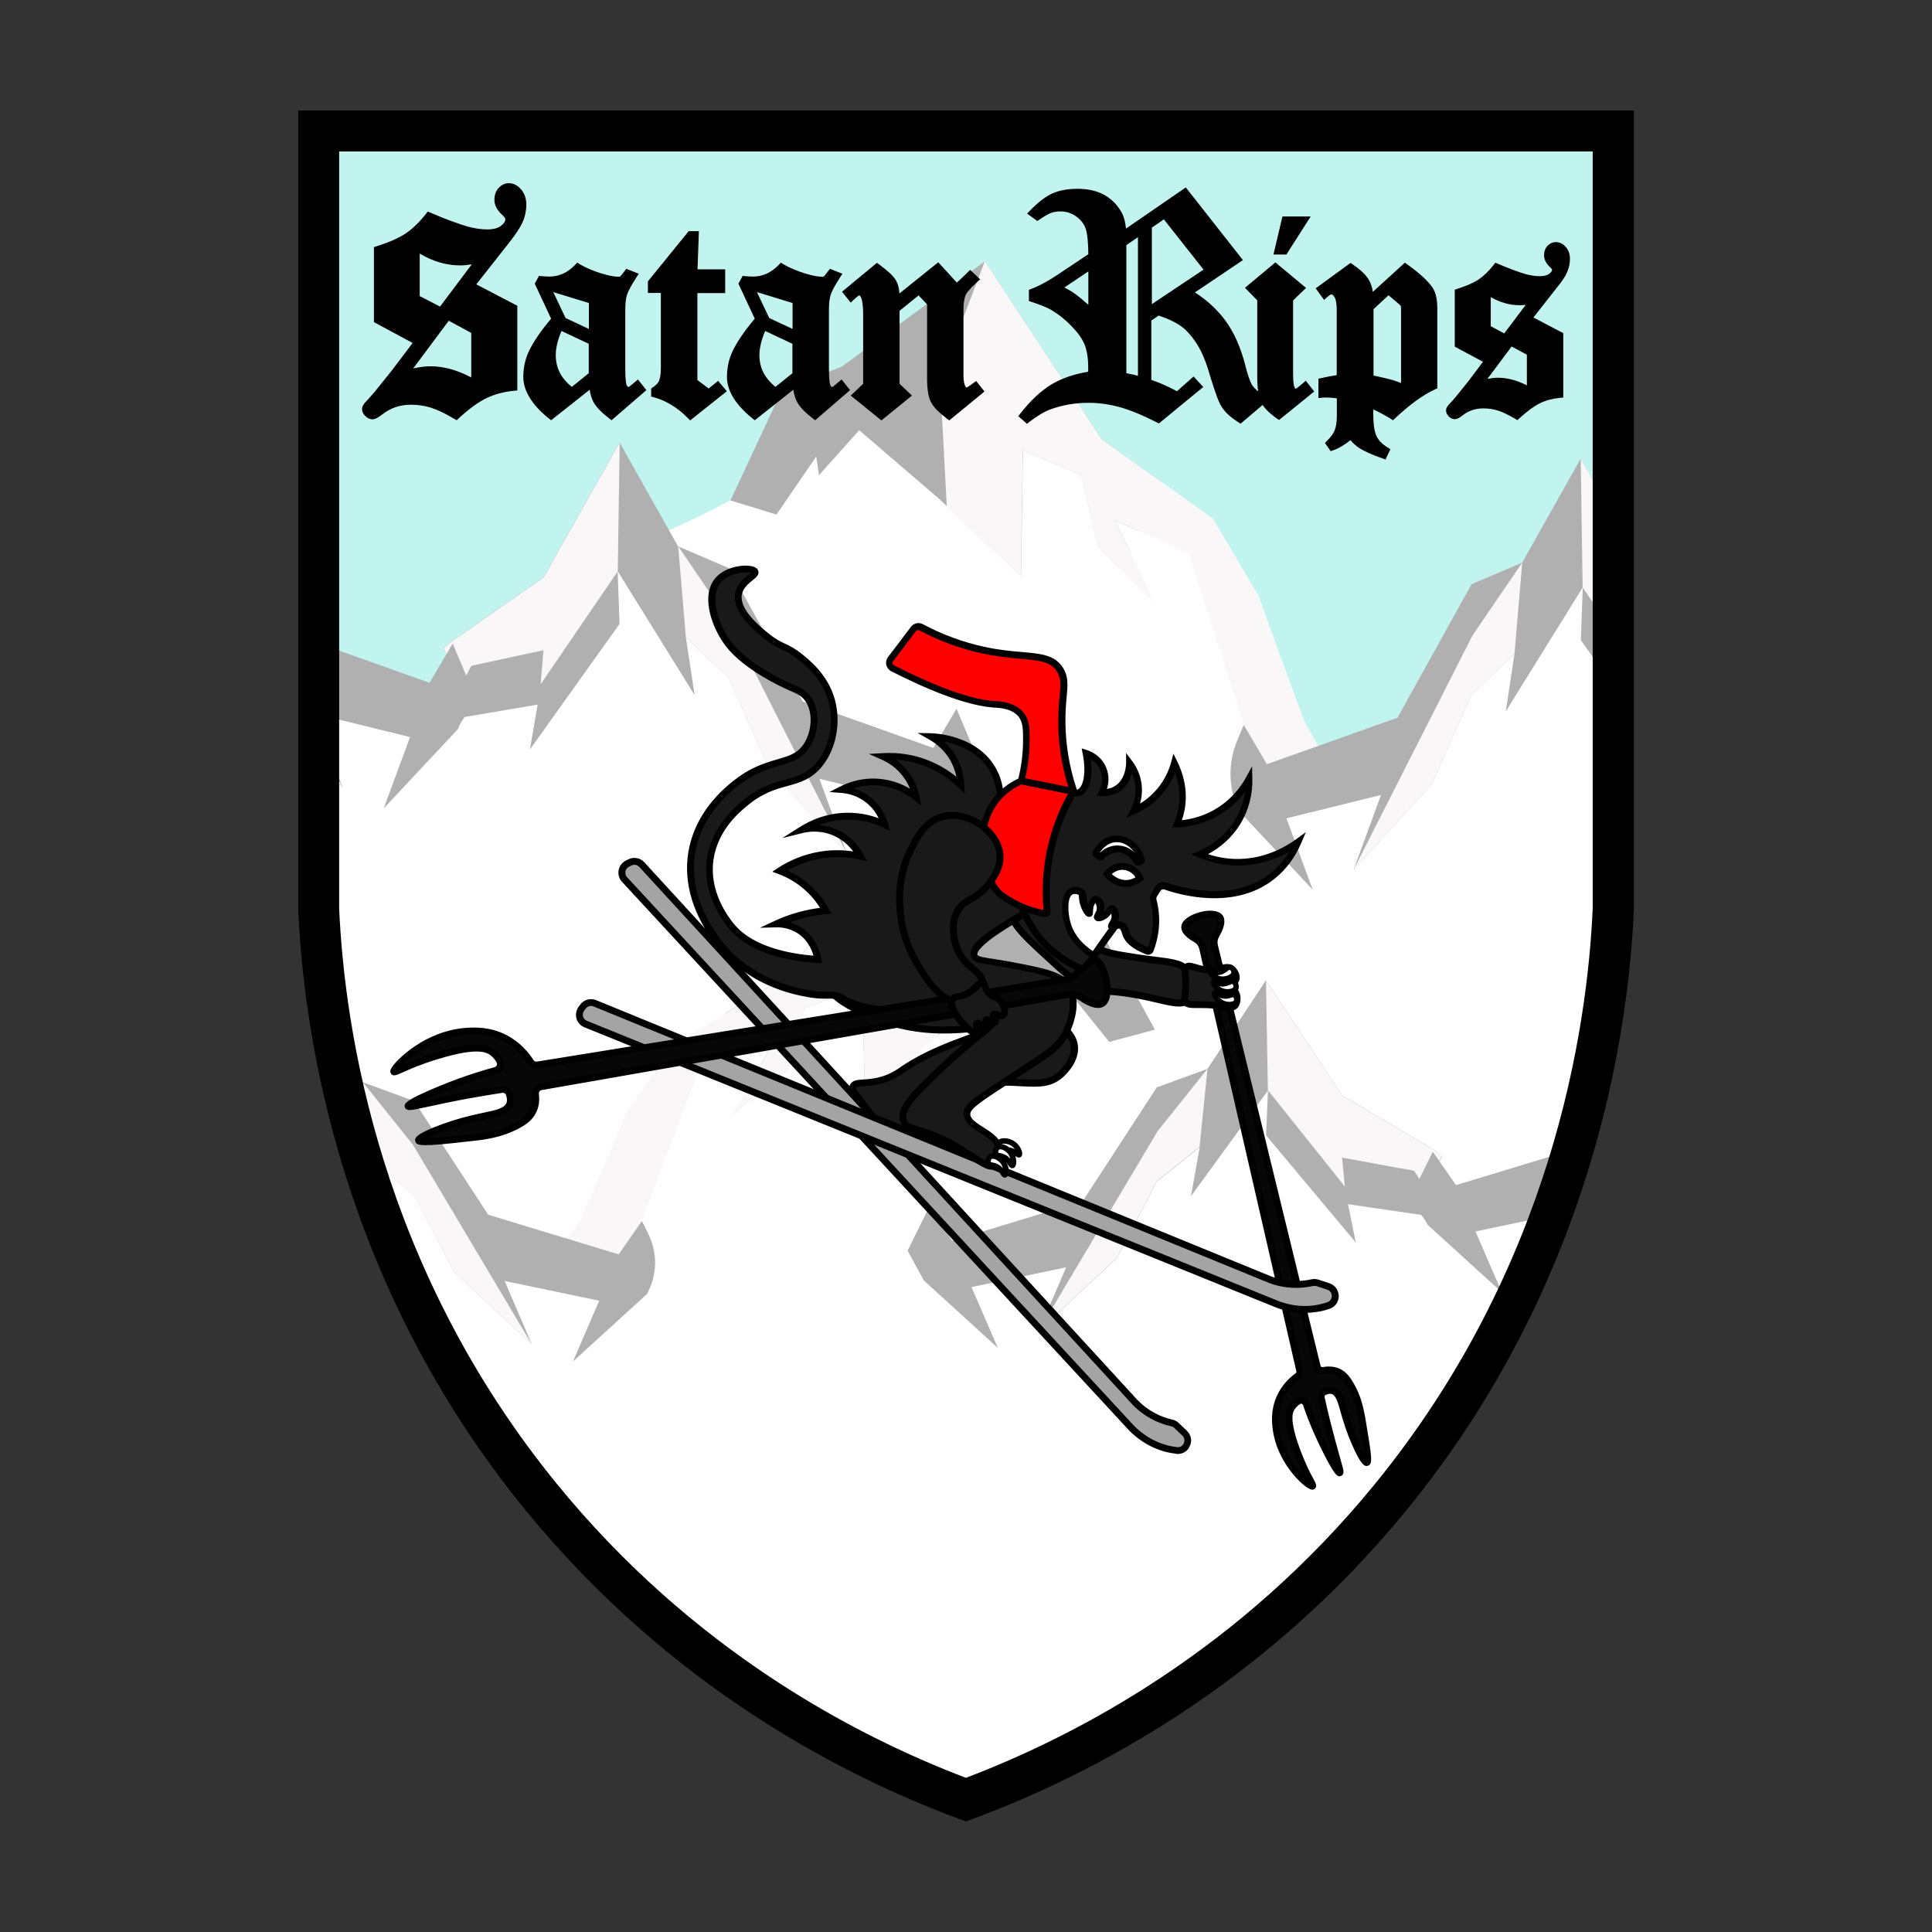 <?xml version="1.0" encoding="utf-8"?>
<!-- Generator: Adobe Illustrator 22.0.0, SVG Export Plug-In . SVG Version: 6.00 Build 0)  -->
<svg version="1.1" id="Layer_1" xmlns="http://www.w3.org/2000/svg" xmlns:xlink="http://www.w3.org/1999/xlink" x="0px" y="0px"
	 viewBox="0 0 1417.3 1417.3" style="enable-background:new 0 0 1417.3 1417.3;" xml:space="preserve">
<rect x="0" y="0" width="1417.3" height="1417.3" fill="#333333" stroke="none"/>
<style type="text/css">
	.st0{fill:#C1F4EE;}
	.st1{fill:#FFFFFF;}
	.st2{fill:#B1B0B0;}
	.st3{fill:#F9F7F7;}
	.st4{fill:#A5A4A4;}
	.st5{fill:#070707;}
	.st6{fill:#191919;}
	.st7{fill:#FF0000;}
</style>
<g>
	<g>
		<g>
			<path class="st0" d="M1183.5,666.7c-2.9,65.7-19.9,256-163.3,431.6c-112.8,138.1-247.5,198.1-311.6,221.9
				c-64.1-23.8-198.8-83.8-311.6-221.9C253.7,922.7,236.7,732.4,233.8,666.7c0-190.2,0-380.4,0-570.6h949.8V666.7z"/>
			<path d="M708.7,1333.5l-4.3-1.6c-86.8-32.2-212.2-97.5-316.9-225.7c-135-165.2-162-345.9-166.1-438.9l0-0.6V83.6H1196l0,583.6
				c-4.1,93-31.2,273.7-166.1,438.9c-104.7,128.2-230.1,193.5-316.9,225.7L708.7,1333.5z M246.3,666.4c4,90,30.2,264.5,160.5,424
				c99.4,121.7,218.2,184.8,301.9,216.5c83.7-31.7,202.5-94.7,301.9-216.5c130.3-159.5,156.5-334,160.5-424V108.6H246.3V666.4z"/>
		</g>
		<g>
			<g>
				<g>
					<g>
						<path class="st1" d="M612.4,1271.1c30,18.1,60.6,35.8,92.8,50c1.5,0.6,3,1.2,4.5,1.8c1.6-0.5,3.2-1,4.7-1.5
							c6.5-2.8,13-5.6,19.5-8.4c10.9-4.7,21.7-9.6,33-13.1c3.3-1,6.6-2.1,9.9-3.1c49.2-23.3,95.8-52.5,139-85.4
							c48.5-38,92.5-81.5,130.6-129.9c34.7-45.8,63.7-95.5,86.5-148.3c19.8-48,35.1-98.1,44.6-149.2V395.4l-12.8-24.9l-45.8,66
							l-17.2-1.1l-35,31.9l-32.2,64.9l-59.1,30C942,504.6,908.5,447.1,875,389.5c-35.7-25.5-71.4-51-107.1-76.6
							c-26.4-18.1-52.9-36.1-79.3-54.2c-39.7,36.4-90,74.8-152.7,108.3c-15,8-29.8,15.3-44.3,21.8c-12.3,5.2-24.7,10.4-37,15.6
							c-40.2,41.8-80.4,83.7-120.6,125.5c-31.4-11.6-62.7-23.2-94.1-34.9v277.5c5.3,34.1,15.7,67.1,28.8,99
							c6.6,15.2,13.7,30.2,21.2,44.9c27.8,54.8,58.4,108.7,95.6,157.7c40.9,52.1,88.1,99.3,140.2,140.2
							c12.5,9.5,25.2,18.7,38.3,27.4C579.7,1252.1,596.3,1261.3,612.4,1271.1z"/>
					</g>
				</g>
				<g>
					<g>
						<path class="st2" d="M569.6,377.5l29.2-42.6l2,13.7c9.8-11,19.6-22,29.5-33c19.3,16.6,38.7,33.2,58,49.8l60.7,57.2
							c0.5-30.7,1-61.5,1.4-92.2l42.9,18.2l12.2,52.4l17.8,17.8c1.9-4.6,3.9-9.1,5.8-13.7l-11.4-23.4l18,7.9
							c5.2-12.2,10.3-24.4,15.5-36.6l-42.8-30.5l-85.8-130.9l-105.1,77.4L573.7,286c-12.6,27-25.2,54.1-37.8,81.1
							C547.1,370.6,558.3,374,569.6,377.5z"/>
					</g>
				</g>
				<g>
					<g>
						<path class="st3" d="M748.9,422.6l-54.3-50.1l-5-94.5l32.9-86.5l85.8,130.9l81.5,58l33.6,56.9l14.3,39.8l19.3,52.4
							c7.1,12.5,14.1,24.9,21.2,37.4c-16.3-1-32.5-2-48.8-3c-5.4-10.2-10.8-20.4-16.3-30.6c-13.7-42.6-27.5-85.2-41.2-127.8
							l-54.3-23.9l30,61.5L805.4,401l-12.2-52.4l-42.9-18.2L748.9,422.6z"/>
					</g>
				</g>
				<g>
					<g>
						<g>
							<path class="st2" d="M1177.4,494.6V368.1l-17.8-31.7l-42.9,76.3l-37.2,15.9l-54.3,97.9l-95.8,34.1l-17-28.8
								c-1.6,3.7-3.2,7.5-4.7,11.2c-7,16.7-6.7,35.3,1,51.7l54.3,58l-19.3-52.4l69.4-17.1L993,638l57.2-62.6l29.3-66l31.5-29.6
								l-6.4,42.1l56.5-91l-1.4,38.7L1177.4,494.6z"/>
						</g>
					</g>
					<g>
						<g>
							<polygon class="st3" points="993,638 1080.2,466.2 1116.7,412.7 1111,479.8 1079.5,509.4 1050.2,575.4 							"/>
						</g>
					</g>
					<g>
						<g>
							<polygon class="st3" points="1177.4,368.1 1159.6,336.4 1161,430.9 1177.4,455 							"/>
						</g>
					</g>
				</g>
				<g>
					<g>
						<g>
							<path class="st2" d="M330.1,471.3l68.6-47.8l55.8-99l42.9,76.3l37.2,15.9l54.3,97.9l95.8,34.1l17-28.8
								c5.2,12.4,10.5,24.8,15.7,37.3l-11.9,25.6l-54.3,58l19.3-52.4l-69.4-17.1l20,54.6L564,563.5l-29.3-66l-31.5-29.6l6.4,42.1
								l-56.5-91l1.4,38.7l-65.8,92.2l5.7-33l-53.6,9.1c-2.2,3.2-4.4,6.5-6.7,9.7c-1.5-15.4-3.3-30.8-5.2-46.2c0-5-1.2-9.6-3.5-14
								L330.1,471.3z"/>
						</g>
					</g>
					<g>
						<g>
							<polygon class="st3" points="621.2,626.1 533.9,454.2 497.5,400.7 503.2,467.9 534.6,497.5 564,563.5 							"/>
						</g>
					</g>
					<g>
						<g>
							<path class="st3" d="M332,514.5c-0.9-8.3-1.9-16.7-3-25c0-5-1.2-9.6-3.5-14l4.7-4.1l68.6-47.8l55.8-99l-1.4,94.5L396.6,502
								l2.1-25l-52.9,11.4C341.2,497.1,336.6,505.8,332,514.5z"/>
						</g>
					</g>
				</g>
				<g>
					<g>
						<g>
							<polygon class="st2" points="239.9,565.6 251.5,578.3 239.9,546.6 							"/>
						</g>
						<g>
							<path class="st2" d="M332.1,472.1l-17,28.8l-75.3-26.8v51.6l61,15L281.5,593l54.3-58l11.9-25.6
								C342.6,496.9,337.4,484.5,332.1,472.1z"/>
						</g>
					</g>
					<g>
						<g>
							<polygon class="st3" points="239.9,555.4 239.9,565.6 251.5,578.3 							"/>
						</g>
					</g>
				</g>
			</g>
			<g>
				<g>
					<g>
						<path class="st1" d="M612.4,1271.1c30,18.1,60.6,35.8,92.8,50c1.5,0.6,3,1.2,4.5,1.8c15.8-4.9,31.4-10.5,46.7-16.8
							c56.8-24.6,110.3-57.2,159.5-94.7c48.5-38,92.5-81.5,130.6-129.9c34.7-45.8,63.7-95.5,86.5-148.3
							c10.9-26.4,20.4-53.4,28.3-80.9c-5.1,3.8-10.1,7.6-15.2,11.3c-32.3,10.2-64.5,20.4-96.8,30.6
							c-40.2-35.6-80.4-71.3-120.6-106.9c-12.3-4.4-24.7-8.8-37-13.3c-14.5-5.6-29.3-11.7-44.3-18.6
							c-62.7-28.5-113.1-61.3-152.7-92.3c-26.4,15.4-52.9,30.8-79.3,46.1c-35.7,21.7-71.4,43.5-107.1,65.2
							c-33.5,49-66.9,98.1-100.4,147.1l-59.1-25.6l-32.2-55.3l-35-27.2l-17.2,1l-21.7-26.7c5.8,28.7,14.9,56.5,26,83.6
							c6.6,15.2,13.7,30.2,21.2,44.9c27.8,54.8,58.4,108.7,95.6,157.7c40.9,52.1,88.1,99.3,140.2,140.2
							c12.5,9.5,25.2,18.7,38.3,27.4C579.7,1252.1,596.3,1261.3,612.4,1271.1z"/>
					</g>
				</g>
				<g>
					<g>
						<path class="st2" d="M813.7,764.3L784.5,728l-2,11.6c-9.8-9.4-19.6-18.8-29.5-28.1c-19.3,14.1-38.7,28.3-58,42.4l-60.7,48.7
							c-0.5-26.2-1-52.4-1.4-78.6L590,739.7l-12.2,44.6L560,799.4c-1.9-3.9-3.9-7.8-5.8-11.7l11.4-19.9l-18,6.7
							c-5.2-10.4-10.3-20.8-15.5-31.2l42.8-26l85.8-111.5l105.1,65.9l43.6,14.5c12.6,23,25.2,46.1,37.8,69.1
							C836.1,758.4,824.9,761.4,813.7,764.3z"/>
					</g>
				</g>
				<g>
					<g>
						<path class="st3" d="M634.3,802.7l54.3-42.7l5-80.5l-32.9-73.7L575,717.4l-81.5,49.5l-33.6,48.5l-14.3,33.9l-19.3,44.6
							c-7.1,10.6-14.1,21.2-21.2,31.8c16.3-0.8,32.5-1.7,48.8-2.5c5.4-8.7,10.8-17.4,16.3-26.1c13.7-36.3,27.5-72.6,41.2-108.9
							l54.3-20.4l-30,52.4l42.2-35.9l12.2-44.6l42.9-15.5L634.3,802.7z"/>
					</g>
				</g>
				<g>
					<g>
						<g>
							<path class="st2" d="M268.7,871.5c0.8,1.8,1.6,3.6,2.4,5.5l7.6,10.4l-6.4-35.9l31.5,25.2L333,933l57.2,53.3l-20-46.6
								l69.4,14.5l-19.3,44.6l54.3-49.5v0c7.6-14,8-29.9,1-44.1c-1.6-3.2-3.1-6.4-4.7-9.5l-17,24.5l-95.8-29.1l-54.3-83.4
								l-37.2-13.6l-26.6-40.4v18.6C245.2,806.6,255.6,839.6,268.7,871.5z"/>
						</g>
					</g>
					<g>
						<g>
							<polygon class="st3" points="390.2,986.3 303,839.9 266.5,794.3 272.3,851.5 303.7,876.7 333,933 							"/>
						</g>
					</g>
				</g>
				<g>
					<g>
						<g>
							<path class="st2" d="M1053.1,844.2l-68.6-40.7l-55.8-84.4l-42.9,65l-37.2,13.6l-54.3,83.4l-95.8,29.1l-17-24.5
								c-5.2,10.6-10.5,21.2-15.7,31.8l11.9,21.8l54.3,49.5l-19.3-44.6l69.4-14.5l-20,46.6l57.2-53.3l29.3-56.2l31.5-25.2l-6.4,35.9
								l56.5-77.6l-1.4,33l65.8,78.6l-5.7-28.1l53.6,7.8c2.2,2.8,4.4,5.5,6.7,8.3c1.5-13.1,3.3-26.3,5.2-39.4
								c0-4.2,1.2-8.2,3.5-11.9L1053.1,844.2z"/>
						</g>
					</g>
					<g>
						<g>
							<polygon class="st3" points="762.1,976.1 849.3,829.7 885.8,784.1 880,841.3 848.6,866.5 819.3,922.8 							"/>
						</g>
					</g>
					<g>
						<g>
							<path class="st3" d="M1051.3,881c0.9-7.1,1.9-14.2,3-21.3c0-4.2,1.2-8.2,3.5-11.9l-4.7-3.5l-68.6-40.7l-55.8-84.4l1.4,80.5
								l56.5,70.8l-2.1-21.3l52.9,9.7C1042,866.2,1046.6,873.6,1051.3,881z"/>
						</g>
					</g>
				</g>
				<g>
					<g>
						<g>
							<path class="st2" d="M1136.2,925.1l-4.4,10.3l0.3-0.3c0.3-0.6,0.6-1.3,0.8-1.9C1134,930.5,1135.1,927.8,1136.2,925.1z"/>
						</g>
						<g>
							<path class="st2" d="M1101.7,948l-19.3-44.6l67.1-14.1c5.8-16.7,10.9-33.6,15.5-50.7l-1.1,1.7l-95.8,29.1l-17-24.5
								c-5.2,10.6-10.5,21.2-15.7,31.8l11.9,21.8L1101.7,948z"/>
						</g>
					</g>
				</g>
			</g>
		</g>
		<g>
			<path d="M708.7,1336.2l-5.2-1.9c-87.1-32.3-212.9-97.8-318-226.5C250.1,942,222.9,760.7,218.8,667.4l0-0.7V81.1h979.8l0,586.2
				c-4.1,93.3-31.3,274.6-166.7,440.4c-105.1,128.6-230.9,194.2-318,226.5L708.7,1336.2z M248.8,666.4
				c4,89.7,30.2,263.5,159.9,422.4c98.7,120.9,216.6,183.7,299.9,215.4c83.3-31.7,201.2-94.5,299.9-215.4
				c129.8-158.9,155.9-332.7,159.9-422.4V111.1H248.8V666.4z"/>
		</g>
	</g>
	<g>
		<g>
			<path class="st4" d="M460.1,633.7c-4.3,2.3-5.2,8-2,11.5c123.4,133.5,246.8,267.1,370.2,400.6c3.5,3.9,12.8,13.4,28.3,17.1
				c2.3,0.6,4.5,0.9,6.6,1.2c7,0.8,11-7.8,5.9-12.7c-2-1.9-4-3.8-6-5.7c-1-0.9-2.2-1.6-3.5-1.9c-3.7-0.8-8.5-2.3-13.7-5
				c-6.2-3.3-10.6-7.2-13.4-10.1L470.8,634.3c-2.3-2.5-5.9-3.1-8.9-1.5C461.3,633.1,460.7,633.4,460.1,633.7z"/>
			<path d="M864.1,1066.6c-0.4,0-0.8,0-1.1-0.1c-2.3-0.3-4.7-0.7-7-1.2c-15.1-3.7-25-12.8-29.5-17.9L456.3,646.9
				c-2.1-2.3-3-5.3-2.5-8.4s2.4-5.6,5.1-7.1l1.8-0.9c4-2.1,8.9-1.3,11.9,2L834.4,1027c3.7,3.8,8,7.1,12.7,9.6
				c4.1,2.2,8.5,3.8,13,4.8c1.7,0.4,3.3,1.2,4.6,2.5l6,5.7c3.1,3,4,7.4,2.1,11.3C871.3,1064.5,867.9,1066.6,864.1,1066.6z
				 M465.4,634.4c-0.8,0-1.6,0.2-2.3,0.6l-1.8,0.9c-1.3,0.7-2.3,2-2.5,3.5c-0.3,1.5,0.2,3,1.2,4.1l370.2,400.6
				c4.2,4.7,13.2,13,27,16.4c2.1,0.5,4.2,0.9,6.3,1.1c2.5,0.3,4.2-1.2,4.9-2.8c0.7-1.5,0.8-3.8-1-5.6l-6-5.7c-0.6-0.6-1.4-1-2.3-1.2
				c-5-1.1-9.8-2.9-14.3-5.3c-5.2-2.8-9.9-6.3-14-10.6L469,636C468,634.9,466.7,634.4,465.4,634.4z"/>
		</g>
		<g>
			<path class="st5" d="M882.2,695.6c23.7,103.3,47.5,206.5,71.2,309.8c0.4,1.5-0.2,3.2-1.5,4.1c-3.8,2.8-9.6,7.9-13.1,16.2
				c-4.1,9.5-3.2,18-2.6,22.7c3.3,25.7,25.1,43.1,26.8,41.8c1-0.7-4.4-7.3-11.1-25c-8.6-22.8-6.3-29.3-4.3-32.4
				c1.3-2.1,3.1-3.7,4.8-4.8c2.2-1.4,5.1-0.4,5.9,2.1c1.9,5.5,4.4,12.4,7.8,20.2c6.4,14.6,15.1,30.9,16.7,30.3
				c1.3-0.5-3-11.7-9.1-36.2c-1.9-7.5-3.3-13.9-4.4-18.8c-0.4-1.8,0.5-3.6,2.1-4.4c1.9-0.9,4.1-1.5,6.2-0.9
				c5.5,1.6,6.7,10.2,10.1,21.2c4.9,16.2,12.9,32,15,31.4c1.7-0.5-0.2-12.1-3.2-29.6c-1.6-9.5-3.4-18.7-9.3-28.2
				c-2.8-4.5-5.3-7.2-9-8.8c-3.8-1.6-7.6-1.4-10.4-0.9c-2.1,0.4-4.1-0.9-4.6-3c-25.1-102.9-50.2-205.8-75.3-308.6
				c-0.7-2.7-0.2-5.5,1.2-7.9c2.3-3.9,5-9.9,2.7-13c-4.3-5.8-25.1,0-25.8,6.9c-0.3,3.3,4.1,6.7,8.1,9
				C879.7,690.2,881.6,692.7,882.2,695.6z"/>
			<path d="M962.8,1092.8c-0.6,0-1.2-0.1-1.8-0.4c-6.3-2.7-24.3-20.3-27.3-43.7c-0.6-4.4-1.7-13.6,2.7-24c3.7-8.5,9.6-14.1,14-17.2
				c0.5-0.3,0.7-0.9,0.6-1.5l-71.2-309.8c-0.5-2.2-1.9-4.1-3.9-5.2c-6.7-3.8-9.7-7.6-9.3-11.4c0.5-5.1,7.3-8.7,13.4-10.4
				c6.1-1.7,13.8-1.9,16.9,2.3c2.4,3.3,1.5,8.6-2.6,15.7c-1.1,1.9-1.4,4-0.9,6l75.3,308.6c0.2,0.8,0.9,1.3,1.7,1.1
				c4.3-0.8,8.3-0.5,11.9,1c4,1.7,6.9,4.5,10.1,9.8c6,9.8,8,19.4,9.6,29.1c4.5,26.9,5.2,31.4,1.3,32.5c-1.9,0.5-4.1,0.1-9.3-10.8
				c-3.2-6.6-6.4-14.8-8.7-22.4c-0.7-2.1-1.2-4.1-1.8-6.1c-1.9-7-3.5-12.5-6.6-13.4c-1.2-0.3-2.7-0.1-4.4,0.7
				c-0.6,0.3-0.9,1-0.8,1.6c1.4,6.2,2.8,12.5,4.4,18.7c2.7,10.6,4.9,18.6,6.6,24.5c1.1,3.9,1.9,6.7,2.4,8.7c0.5,2,1.1,4.9-1.3,5.9
				c-2.4,1-4.2-0.4-9.7-10.5c-3.3-6-7.1-13.9-10.3-21.1c-2.9-6.7-5.6-13.5-7.9-20.4c-0.2-0.4-0.5-0.8-0.9-0.9
				c-0.3-0.1-0.7-0.2-1.3,0.2c-1.7,1.1-3.1,2.5-4.1,4.1c-1.1,1.7-4.3,6.9,4.5,30.2c3.9,10.2,7.2,16.6,9.3,20.4c2,3.8,3.1,5.9,1,7.5
				C964,1092.6,963.4,1092.8,962.8,1092.8z M888,673c-1.9,0-4.1,0.3-6.6,1c-5.8,1.6-9.6,4.4-9.8,6.1c-0.1,1.1,1.6,3.5,6.8,6.5
				c3.1,1.8,5.4,4.9,6.2,8.4l71.2,309.8c0.6,2.5-0.4,5.2-2.5,6.7c-3.8,2.8-9.1,7.7-12.3,15.2c-3.9,9.1-2.9,17.1-2.4,21.3
				c2,15.8,11.7,28.6,18.4,35.1c-2-4-4.6-9.5-7.5-17.1c-8.6-22.6-6.9-30.2-4.1-34.6c1.4-2.2,3.2-4.1,5.6-5.6
				c1.7-1.1,3.7-1.4,5.6-0.7c1.9,0.7,3.4,2.1,4,4.1c2.3,6.7,4.9,13.4,7.8,20c3.2,7.3,6.4,13.9,9.2,19c-1.6-5.8-3.8-13.4-6.3-23.3
				c-1.6-6.2-3.1-12.6-4.4-18.8c-0.6-2.9,0.8-5.9,3.5-7.2c2.9-1.4,5.5-1.7,8-1c5.8,1.7,7.7,8.4,10,16.9c0.5,1.9,1.1,3.9,1.7,6
				c3.2,10.6,7.5,20.2,10.5,25.6c-0.6-5.3-2-13.8-3.5-22.7c-1.6-9.6-3.4-18.3-9-27.3c-2.7-4.4-4.9-6.6-7.8-7.8
				c-2.7-1.1-5.7-1.4-8.9-0.7c-3.4,0.7-6.7-1.4-7.5-4.8l-75.3-308.6c-0.8-3.3-0.3-6.8,1.4-9.7c3.4-5.8,3.7-9.2,2.9-10.2
				C892.3,673.5,890.5,673,888,673z"/>
		</g>
		<g>
			<path class="st6" d="M770,653.4c17.1,4.6,13.2,30.3,35.4,42.4c5.8,3.2,13.7,4.4,29.4,6.9c18.9,3,32.9,2.5,35.4,9.5
				c0.6,1.6-0.1,1.7,0,10.4c0.2,8.8,0.9,9.8,0,11.2c-2.9,4.4-14.5,0.6-29.4-2.6c-29.3-6.3-30.9-1.8-44.7-8.1
				c-9.6-4.3-15.4-9.7-27.1-20.5c-18.3-16.8-29.7-27.1-26.8-36.3C745.1,657.6,759.1,650.5,770,653.4z"/>
			<path d="M864.9,738.4c-4.3,0-10-1.3-17.1-3c-2.4-0.6-4.9-1.1-7.5-1.7c-13.6-2.9-21.2-3.5-26.7-3.9c-6.5-0.5-10.7-0.8-18.4-4.3
				c-9.9-4.5-15.9-10-27.7-20.9l-0.8-0.7c-18.7-17.2-30-27.6-26.7-38.2c3.3-10.5,18.8-17.9,30.7-14.6l0,0c9.4,2.5,13.1,10.6,17.1,19
				c4,8.7,8.2,17.7,18.9,23.5c5.5,3,13.2,4.2,28.6,6.6c4.6,0.7,9,1.3,12.8,1.7c12.8,1.6,22.1,2.7,24.6,9.4c0.5,1.3,0.4,2.1,0.3,3.5
				c-0.1,1.3-0.2,3.4-0.2,7.7c0.1,3.5,0.2,5.8,0.3,7.3c0.2,2.6,0.3,3.8-0.7,5.4C870.9,737.5,868.4,738.4,864.9,738.4z M764.6,655.2
				c-8.8,0-18,5.8-19.9,11.9c-2.4,7.5,8.6,17.7,25.3,33l0.8,0.7c11.5,10.5,17.2,15.8,26.4,20c6.9,3.1,10.4,3.4,16.7,3.9
				c5.7,0.4,13.5,1,27.4,4c2.6,0.6,5.2,1.2,7.6,1.7c8.3,1.9,17.8,4.1,19.2,2c0.1-0.3,0-1.3-0.1-2.3c-0.1-1.6-0.3-3.9-0.3-7.5
				c-0.1-4.6,0.1-6.8,0.2-8.1c0.1-1.1,0.1-1.1,0-1.4c-1.4-3.8-9.8-4.8-20.5-6.1c-3.9-0.5-8.3-1-13-1.8c-16-2.5-24-3.8-30.2-7.2
				c-12.1-6.6-16.9-16.8-21.1-25.8c-3.7-8-6.7-14.4-13.8-16.3l0,0C767.8,655.4,766.2,655.2,764.6,655.2z"/>
		</g>
		<g>
			<path class="st6" d="M751,738.2c24.4,9.5,36.2,18.6,37.2,29.4c1,10.6-8.8,19.4-10.4,20.7c-13.9,12.1-28.6,1.9-62.2,6.9
				c-17.3,2.6-34.5,5.2-44.4,18.4c-9.3,12.5-6.4,27.4-12.1,28.2c-3.9,0.6-6.2-6.2-18.2-22.2c-11.1-14.9-16.9-19.5-15.1-23
				c2-4,10.5-0.6,24-5.5c7-2.5,11.2-6,14.4-8.1c26.8-17.7,60.8-24.5,59.9-28.4c-0.7-3.4-26.8,4.8-59.6-1.9
				c-26.2-5.3-56.6-20.2-55-28.5C611.9,711.4,690.9,714.8,751,738.2z"/>
			<path d="M658.5,844.5c-3.5,0-5.8-3.3-10.3-10c-2.3-3.5-5.2-7.8-9.3-13.2c-3.4-4.5-6.3-8.1-8.6-11c-5.8-7.1-8.7-10.7-6.7-14.6
				c1.7-3.3,5.2-3.5,9.7-3.8c3.9-0.2,9.3-0.6,15.8-2.9c5.5-2,9.1-4.5,12.1-6.6c0.6-0.4,1.2-0.9,1.8-1.2c15.8-10.4,34-17.1,46.1-21.6
				c2.6-0.9,5.2-1.9,7.4-2.8c-0.8,0.1-1.6,0.1-2.4,0.2c-10.8,1-29,2.7-49.9-1.6c-24.1-4.9-59.2-20-57-31.4c0.4-2.1,1.8-3.8,4.3-5.2
				c17.4-9.6,88.6-3,140.5,17.2l0,0c25.7,10,37.7,19.7,38.8,31.5c1,11.3-8.3,20.3-11.2,22.9c-8.8,7.6-17.7,7.1-30.1,6.5
				c-8.7-0.5-19.4-1.1-33.4,1c-17.2,2.6-33.5,5-42.7,17.5c-4.5,6.1-6,12.8-7.1,18.2c-1.2,5.5-2.2,10.3-6.6,11
				C659.1,844.4,658.8,844.5,658.5,844.5z M721.2,751.4c3.3,0,5,0.7,5.5,2.8c0.8,3.7-3.8,5.4-16,9.9c-11.9,4.4-29.8,11-45.1,21.1
				c-0.5,0.4-1.1,0.8-1.7,1.2c-3,2.1-7.1,4.9-13.2,7.2c-7.2,2.6-12.9,3-17.2,3.2c-2.6,0.2-5.1,0.3-5.5,1c-0.5,1,2.6,4.8,6.1,9.3
				c2.4,2.9,5.3,6.5,8.7,11.2c4.2,5.6,7.2,10.1,9.4,13.4c2.9,4.3,5.3,7.9,6.3,7.8c1-0.2,1.8-4,2.5-7.1c1.2-5.6,2.8-13.2,8-20.2
				c10.5-14.1,28.5-16.8,46-19.4c14.5-2.2,25.5-1.6,34.4-1.1c11.6,0.6,19.3,1.1,26.6-5.2c1.7-1.5,10.3-9.5,9.5-18.6
				c-0.9-9.5-12.2-18.2-35.6-27.3l0,0C696.6,719.7,628.3,715,613.8,723c-1.1,0.6-1.7,1.2-1.8,1.8c-0.3,1.7,3.6,6.5,15.8,12.7
				c11,5.6,24.9,10.4,37.3,12.9c20.2,4.1,37.8,2.5,48.4,1.5C716.6,751.6,719.2,751.4,721.2,751.4z"/>
		</g>
		<g>
			<path class="st4" d="M426.5,740c-2.9,3.9-1.4,9.4,3.1,11.3c168.5,68.3,337,136.5,505.5,204.8c4.8,2.1,17.3,6.6,32.9,3.5
				c2.3-0.5,4.5-1.1,6.5-1.8c6.7-2.3,6.6-11.7-0.1-14c-2.6-0.9-5.2-1.7-7.9-2.6c-1.3-0.4-2.6-0.5-3.9-0.2c-3.7,0.8-8.7,1.6-14.5,1.3
				c-7-0.4-12.7-2-16.4-3.5L436.4,736c-3.1-1.3-6.7-0.3-8.7,2.4C427.3,738.9,426.9,739.5,426.5,740z"/>
			<path d="M957.3,963.1c-10.2,0-18.5-2.7-23.1-4.7L428.7,753.6c-2.9-1.2-5-3.5-5.8-6.5c-0.8-3-0.2-6.1,1.6-8.6l0,0l1.2-1.6
				c2.7-3.6,7.5-4.9,11.6-3.2l495.3,202.7c5,1.9,10.2,3,15.6,3.3c4.7,0.2,9.3-0.2,13.9-1.2c1.7-0.4,3.5-0.3,5.3,0.3l7.9,2.6
				c4.1,1.4,6.7,5,6.8,9.4c0,4.3-2.6,8-6.7,9.3c-2.2,0.8-4.5,1.4-6.8,1.9C964.6,962.7,960.8,963.1,957.3,963.1z M428.5,741.5
				c-0.9,1.2-1.2,2.8-0.8,4.2c0.4,1.5,1.5,2.6,2.9,3.2l505.5,204.8c5.8,2.5,17.5,6.2,31.4,3.3c2.1-0.4,4.2-1,6.2-1.7
				c2.4-0.8,3.3-2.9,3.3-4.6c0-1.7-0.9-3.8-3.3-4.6l-7.9-2.6c-0.8-0.3-1.7-0.3-2.6-0.1c-5,1.1-10.1,1.6-15.2,1.3
				c-5.9-0.3-11.7-1.5-17.2-3.6L435.4,738.3c-2-0.8-4.4-0.2-5.7,1.6L428.5,741.5z"/>
		</g>
		<g>
			<path class="st6" d="M783.8,723.5c-5.7-8.5-18.2-10.8-43.2-15.6c-17.5-3.3-24.8-3-25.9-6.9c-2-6.8,16.4-18.3,25.9-24.2
				c23.1-14.4,30.1-11.6,34.6-19.9c10.6-19.6-18.4-53.4-21.6-57.1c-6.1-7.1-12-13.9-19.9-18.2c-0.5-4.8-1.8-10.6-5-16.4
				c-12.9-23.7-43.7-24.8-45.5-24.8c3.4,1.9,8.7,5.5,13.3,11.5c7.4,9.7,8.4,20,8.6,24.2c-4.6-4.5-12.7-11.4-24.8-16.1
				c-13.6-5.4-25.7-5.5-32.3-5.1c3.8,1.7,11.8,5.9,17.9,14.9c3.9,5.7,5.5,11.3,6.3,14.9c-3.6-2.9-12.2-8.9-24.9-10.6
				c-14.5-1.9-25.6,3.1-29.6,5.2c3.1,0.2,12.5,1.4,21,8.9c7.1,6.3,9.7,13.7,10.6,16.9c-5.1-2.5-13.4-5.6-24-6.1
				c-18.1-0.8-31.5,6.6-36.7,9.9c3-0.7,14.1-3.1,25.9,2.8c10.5,5.2,15.3,13.7,16.9,16.6c-6.3-1.4-17.2-3-30.5-0.6
				c-13.4,2.4-23.1,7.9-28.5,11.5c5.4,2,14,6,22.3,14c5.5,5.4,9.1,10.9,11.4,15.1c-5.3,0.5-11.5,1.4-18.3,3.2
				c-7,1.9-13.1,4.2-17.9,6.5c3.1-0.1,9.7,0.2,16.4,4.3c11.5,7.1,13.8,19.7,14.1,21.7c-14.1-0.9-46.2-4.5-62.5-23.4
				c-1.6-1.9-3.2-4.1-3.3-4.2c-5.9-8-16.1-25-13.1-46c3.3-22.8,20.1-36.7,25.9-41.5c23.6-19.4,40.1-10.6,54.5-28.5
				c10.6-13.3,12.7-32.1,8.6-46.7c-4.8-17.2-17.8-27.6-23.3-32c-10.5-8.4-13.7-6.2-25.1-15.6c-6.8-5.6-22-18-19.9-30.3
				c1.7-9.8,13.4-13.5,12.1-16.4c-1.5-3.4-19.9-3.2-27.7,6.9c-9,11.7-1.6,33.8,8.6,46.7c13.2,16.6,39.6,28.6,43.2,30.3
				c6.4,2.9,11.1,4.4,14.7,9.5c6.4,9.1,5.3,23.9-0.9,33.7c-8.6,13.7-22,10.1-41.5,20.7c-3.4,1.8-34.7,19.6-42.4,54.5
				c-7.4,33.5,12.8,61.3,17.3,67.4c20.2,27.7,49.9,36.5,65.8,39.4c2.5,0.5,5.9,1,10.1,1.3c2.8,0.2,5.3,0.2,7.6,0.1
				c3.7-0.1,7.3,1,10.3,3c5.1,3.3,15.2,7,38.1,9.3c44.7,4.5,70.2-3.1,72.6,3.5c1.9,5.1-12.7,12.4-38.9,37.2
				c-19.9,18.9-31.3,30-28.5,38.9c2.5,7.9,13.2,4.7,37.2,18.2c16.2,9.1,24.7,18.1,30.3,14.7c3.1-1.9,3.8-7,3.5-10.4
				c-1.5-14.2-23.4-16.6-24.2-26.8c-0.4-5.4,5.3-9.4,29.4-25.1c31-20.2,36.5-23.4,41.5-32C785.9,751.2,791.1,734.2,783.8,723.5z"/>
			<path d="M727.6,858.1c-4.2,0-9-3.2-15.6-7.5c-3.8-2.5-8.1-5.4-13.3-8.3c-11.2-6.3-19.4-8.8-25.4-10.7c-6.8-2.1-11.3-3.5-13-8.9
				c-3.3-10.6,8.9-22.2,29.2-41.5c10.9-10.4,19.9-17.7,26.4-23.1c5.2-4.3,12.3-10.1,11.8-11.4c-0.6-1.6-10.4-1.2-18.3-0.8
				c-12.6,0.5-29.9,1.3-52.2-1c-19.3-2-32.1-5.1-39.2-9.7c-2.8-1.8-5.8-2.7-8.9-2.6c-2.6,0.1-5.2,0-7.9-0.1c-3.5-0.2-7-0.7-10.4-1.4
				c-16.3-2.9-46.7-12-67.4-40.4c-16.6-22.8-22.7-46.8-17.7-69.4c7.9-35.7,40-54.1,43.6-56.1c8-4.4,15-6.4,21.1-8.2
				c8.6-2.5,14.9-4.3,19.5-11.7c6-9.6,6.4-23.2,0.9-31c-2.7-3.9-6.1-5.4-11.3-7.6c-0.8-0.3-1.6-0.7-2.4-1.1
				c-5.1-2.3-31-14.4-44.2-31c-9.9-12.5-19.2-36.2-8.7-49.8c6.6-8.5,19.2-10.5,25.6-9.7c3.4,0.4,5.5,1.5,6.3,3.3
				c1.3,3-1.4,5.2-4,7.3c-3.1,2.5-7,5.7-7.9,10.6c-1.8,10.8,12.8,22.8,19,27.9c5.7,4.7,9.1,6.3,12.7,8c3.4,1.6,7,3.3,12.3,7.5
				c5.7,4.6,19.2,15.3,24.2,33.3c4.7,16.9,1.1,36.1-9.1,48.9c-7.8,9.8-16.5,12.2-25.6,14.7c-8.5,2.3-18.1,5-29.2,14.2
				c-6,4.9-21.9,18-25.1,39.9c-2.8,19.6,6.7,36.1,12.7,44.1c0.5,0.7,1.8,2.5,3.2,4c13.9,16.1,40.7,20.9,57.5,22.3
				c-1.3-4.6-4.5-12.1-12.2-16.8c-5.6-3.4-11.3-4.1-15.1-4l-12,0.3l10.9-5.1c5.9-2.7,12.1-5,18.3-6.6c4.9-1.3,9.9-2.3,14.9-2.9
				c-2.6-4.1-5.6-7.9-9.1-11.3c-6.1-5.9-13.3-10.5-21.4-13.5l-4.6-1.7l4.1-2.7c8.8-5.8,19-9.9,29.5-11.8c8.6-1.6,17.3-1.7,25.8-0.4
				c-2.7-3.6-6.8-7.9-12.9-10.9c-10.4-5.2-20.4-3.6-24.2-2.6l-14.9,3.7l13-8.2c8.1-5.1,21.4-11.1,38.2-10.3c6.7,0.3,13.2,1.6,19.5,4
				c-1.6-3.4-4.1-7.1-7.8-10.4c-7.2-6.4-15.3-7.9-19.5-8.2l-8.8-0.7l7.8-4c5.5-2.8,16.9-7.3,31.1-5.4c8.3,1.1,15,3.9,20.1,7
				c-1-2.6-2.3-5.1-3.9-7.4c-5.2-7.7-12.1-11.9-16.9-14l-9.3-4.1l10.2-0.6c11.3-0.7,22.9,1.1,33.4,5.3c7.5,3,14.4,7,20.6,12.1
				c-1-5-3.1-10.8-7.3-16.4c-3.4-4.4-7.6-8.1-12.5-10.9l-8.6-4.9l9.9,0.2c1.4,0,34,0.9,47.7,26.1c2.7,4.9,4.4,10.3,5.1,16.1
				c7.8,4.5,13.7,11.4,19.5,18.1c7.8,9.1,32.5,40.3,21.9,59.9c-2.8,5.2-6.5,6.7-12.7,9.3c-5.2,2.1-12.2,5-22.8,11.6
				c-4.6,2.9-11.6,7.2-17,11.6c-8.2,6.6-8,9.3-7.8,9.8c0.4,1.3,5.3,2.1,11.4,3c3.4,0.5,7.6,1.2,12.6,2.1
				c25.7,4.9,38.5,7.3,44.8,16.6l0,0c8.4,12.4,1.8,30.9-3.4,39.8c-4.9,8.5-10.3,12-36.2,28.9l-6.1,4c-21.7,14.1-28.6,18.8-28.3,22.8
				c0.3,3.5,4.5,6.1,9.3,9.2c6.5,4.1,13.9,8.7,14.9,17.6c0.5,4.3-0.5,10.2-4.6,12.8C730.3,857.8,729,858.1,727.6,858.1z
				 M720.1,740.6c7.2,0,11.2,0.9,12.5,4.5c1.7,4.7-3,8.5-13.4,17c-6.5,5.3-15.3,12.6-26.2,22.8c-17.6,16.7-30.3,28.7-27.9,36.3
				c0.9,2.7,3.2,3.6,9.7,5.6c6.2,1.9,14.6,4.5,26.3,11.1c5.3,3,9.7,5.9,13.6,8.4c6.6,4.3,11.8,7.8,14.1,6.3c1.9-1.2,2.6-5,2.3-8
				c-0.7-6.4-6.7-10.2-12.5-13.9c-5.5-3.5-11.2-7-11.7-13c-0.5-7.1,6-11.4,30.5-27.4l6.1-4c25.1-16.3,30.3-19.7,34.6-27.2
				c6-10.3,9.6-25.5,3.6-34.5l0,0c-5.1-7.6-17.3-9.9-41.6-14.5c-4.9-0.9-9.1-1.6-12.4-2.1c-9.4-1.5-14.2-2.2-15.5-6.6
				c-2.4-8,12-17.7,27-27c10.9-6.8,18.2-9.8,23.5-11.9c5.8-2.4,8.2-3.3,10.2-7c9.3-17.2-16.1-48.2-21.3-54.2
				c-6-7-11.7-13.6-19.2-17.6l-1.2-0.6l-0.1-1.3c-0.6-5.6-2.1-10.8-4.7-15.5c-8.1-14.9-23.8-20.4-34-22.4c2.2,1.9,4.1,4.1,5.9,6.4
				c7,9.2,8.8,19,9.1,25.6l0.3,6.4l-4.6-4.5c-6.9-6.8-15-12-24-15.6c-7-2.8-14.5-4.4-22-4.9c3.7,2.6,7.4,6.2,10.7,11
				c3.2,4.8,5.5,10.1,6.6,15.8l1.4,6.8l-5.4-4.3c-4.8-3.8-12.7-8.6-23.6-10.1c-8.1-1.1-15.2,0.2-20.6,1.9c4.3,1.3,9.3,3.7,14,7.8
				c6.8,6.1,9.9,13.2,11.3,18l1.5,5.3l-5-2.4c-7.3-3.5-15.1-5.4-23-5.8c-9.4-0.4-17.6,1.4-24.3,4c4.4,0.3,9.5,1.4,14.7,4
				c10.3,5.1,15.7,13.3,18,17.7l2.5,4.8l-5.2-1.2c-9.7-2.2-19.7-2.4-29.5-0.6c-8.2,1.5-16.2,4.4-23.5,8.6
				c6.9,3.2,13.1,7.4,18.5,12.7c4.7,4.6,8.7,9.9,11.9,15.7l1.8,3.3l-3.8,0.3c-6,0.5-12.1,1.6-17.9,3.2c-3,0.8-5.9,1.7-8.9,2.8
				c2.6,0.7,5.3,1.8,8,3.5c11.8,7.3,14.7,19.8,15.2,23.4l0.5,3.1l-3.1-0.2c-20.9-1.3-49-6.6-64.3-24.3c-1.5-1.7-2.9-3.6-3.4-4.3
				c-6.4-8.7-16.7-26.4-13.6-47.8c3.4-23.8,21-38.3,26.8-43.1c12-9.9,22.1-12.7,31.1-15.1c9.1-2.5,16.2-4.5,23-13
				c9.3-11.6,12.5-29.1,8.2-44.5c-4.5-16.4-17.1-26.4-22.5-30.7c-4.8-3.9-8-5.4-11.3-6.9c-3.7-1.8-7.6-3.6-13.8-8.7
				c-7.5-6.2-23.1-19-20.8-32.6c1.1-6.7,6.3-10.9,9.7-13.6c0.6-0.5,1.2-1,1.8-1.5c-1.3-0.3-3.6-0.6-6.6-0.2
				c-6.8,0.7-12.7,3.7-15.9,7.8c-7.7,9.9-1.7,30.6,8.6,43.6c12.5,15.7,37.4,27.4,42.3,29.5c0.8,0.4,1.6,0.7,2.4,1
				c5.3,2.3,9.8,4.3,13.3,9.3c6.7,9.5,6.3,25.2-0.8,36.5c-5.7,9-13.4,11.3-22.3,13.9c-5.9,1.7-12.5,3.6-20.1,7.8
				c-3.4,1.9-33.7,19.3-41.1,52.8c-4.7,21.2,1.2,43.8,16.9,65.4c19.6,26.9,48.6,35.6,64.2,38.4c3.3,0.6,6.5,1.1,9.8,1.3
				c2.5,0.2,4.9,0.2,7.4,0.1c4.1-0.1,8.2,1,11.8,3.4c6.3,4.1,18.8,7.1,37,8.9c22,2.2,39,1.5,51.5,1
				C713.5,740.8,717.1,740.6,720.1,740.6z"/>
		</g>
		<g>
			<path class="st5" d="M781.6,718.6c-129.2,20.9-258.3,41.8-387.5,62.6c-1.9,0.3-3.9-0.5-4.9-2.2c-3.1-4.9-9-12.4-18.9-17.5
				c-11.4-5.9-21.9-5.3-27.7-5c-31.9,2-55.1,27.4-53.7,29.7c0.8,1.3,9.4-4.9,31.7-11.7c28.8-8.8,36.6-5.3,40.3-2.7
				c2.5,1.8,4.3,4.1,5.6,6.3c1.6,2.8,0.1,6.3-3,7.1c-6.9,1.9-15.6,4.5-25.5,8c-18.5,6.7-39.4,16.1-38.7,18.2
				c0.6,1.6,14.6-2.7,45.3-8.3c9.4-1.7,17.4-3,23.5-3.9c2.2-0.3,4.4,0.9,5.3,3c1,2.4,1.5,5.2,0.6,7.7c-2.4,6.7-13.1,7.5-26.9,10.7
				c-20.4,4.8-40.5,13.3-40,15.9c0.4,2.2,14.9,0.7,36.8-1.5c11.9-1.2,23.4-2.7,35.6-9.2c5.8-3,9.3-5.9,11.6-10.4
				c2.3-4.6,2.4-9.2,1.9-12.7c-0.3-2.6,1.5-5,4-5.4c128.8-22.6,257.6-45.2,386.4-67.7c3.4-0.6,6.8,0.2,9.6,2.1
				c4.7,3.1,11.8,7,15.7,4.4c7.5-4.8,2-30.9-6.4-32.4c-4.1-0.7-8.5,4.5-11.7,9.2C788.4,716,785.2,718,781.6,718.6z"/>
			<path d="M312.3,840.1c-5.8,0-7.3-1-7.7-3.1c-0.4-2.1,0.3-4.5,13.7-10c8.4-3.4,18.7-6.7,28.2-8.9c2.7-0.6,5.2-1.2,7.6-1.7
				c9.3-1.9,16-3.3,17.5-7.4c0.6-1.6,0.4-3.6-0.5-5.9c-0.4-1-1.5-1.6-2.6-1.4c-7.8,1.2-15.6,2.5-23.4,3.9
				c-13.3,2.4-23.4,4.6-30.7,6.2c-4.9,1-8.4,1.8-10.8,2.2c-2.4,0.4-5.7,0.9-6.6-1.7c-0.9-2.5,0.8-4.6,13.4-10.4
				c7.6-3.5,17.6-7.6,26.7-10.9c8.4-3,17.1-5.8,25.7-8.1c0.7-0.2,1.3-0.7,1.6-1.4c0.2-0.4,0.4-1.2-0.1-2.1c-1.3-2.3-2.9-4.2-4.8-5.5
				c-3.6-2.6-11.4-5.1-38.1,3c-12.9,3.9-21.1,7.6-26,9.8c-4.7,2.1-7.1,3.2-8.6,0.8c-1-1.5-0.1-3.2,0.2-3.7
				c2.8-5.5,24.8-27.9,55.5-29.8c5.4-0.3,16.8-1,29,5.3c10.1,5.2,16.4,12.9,19.9,18.4c0.5,0.8,1.5,1.2,2.4,1.1l387.5-62.6
				c2.9-0.5,5.5-2.1,7.2-4.6c5.1-7.7,9.8-11,14.2-10.3c6,1,9.7,9.4,11.2,16.9c1.5,7.5,1.3,16.7-3.9,20c-4,2.6-10.3,1.1-18.5-4.5
				c-2.3-1.6-5.1-2.2-7.8-1.7l-386.4,67.7c-1.3,0.2-2.1,1.4-2,2.6c0.7,5.2,0,10-2.2,14.2c-2.3,4.6-6,7.9-12.6,11.4
				c-12.5,6.6-24.4,8.2-36.5,9.4C327.5,839.2,317.9,840.1,312.3,840.1z M368.8,796.7c3,0,5.7,1.8,6.8,4.6c1.4,3.5,1.6,6.7,0.6,9.5
				c-2.4,6.7-10.7,8.4-21.2,10.6c-2.4,0.5-4.9,1-7.5,1.6c-15.2,3.6-28.8,8.8-35,12.1c6.2-0.1,18.3-1.3,31-2.6
				c12-1.2,23-2.7,34.6-8.9c5.7-3,8.7-5.6,10.5-9.3c1.7-3.3,2.2-7.1,1.7-11.3c-0.5-3.9,2.2-7.5,6.1-8.2l386.4-67.7
				c4-0.7,8,0.2,11.5,2.5c6,4,11,5.7,13,4.4c2.4-1.5,3.1-7.9,1.7-14.8c-1.5-7.6-4.9-12.6-7.2-13c-0.8-0.1-3.8,0-9.2,8.1
				c-2.4,3.6-6.2,6-10.5,6.7l-387.5,62.6c-2.9,0.5-5.9-0.8-7.4-3.3c-3.2-5-8.8-11.9-17.9-16.6c-11-5.7-21-5-26.4-4.7
				c-21.9,1.4-39.9,14.5-47.6,22.3c5.1-2.3,13-5.6,24.7-9.2c28.4-8.7,37.6-5.8,42.5-2.3c2.5,1.8,4.6,4.2,6.3,7.1
				c1.1,2,1.3,4.4,0.4,6.5c-0.9,2.1-2.7,3.7-4.9,4.3c-8.5,2.3-17,5-25.3,8c-11.2,4-21.9,8.6-28.9,12c1.1-0.2,2.2-0.5,3.4-0.7
				c7.4-1.6,17.5-3.8,30.9-6.2c7.8-1.4,15.7-2.7,23.6-3.9C368,796.8,368.4,796.7,368.8,796.7z"/>
		</g>
		<g>
			<path class="st1" d="M825.7,667.2c-0.4,3.6-2.7,4.9-14.5,21.4c-3.7,5.1-6.6,9.4-8.6,12.4c-2.1-0.1-20.8-1.5-30.6-17
				c-10-16-5.9-39.8,6.9-46.7C796.8,627.7,827.3,652.9,825.7,667.2z"/>
			<path d="M803.9,703.5l-1.4-0.1c-3.7-0.2-22.4-2.1-32.5-18.1c-5.7-9.1-7.5-21.6-4.6-32.5c2.2-8.2,6.6-14.5,12.5-17.7
				c8.4-4.5,20.4-2.6,32,5.3c9.6,6.5,19.5,17.7,18.4,27.1l0,0c-0.3,3-1.7,4.8-5.6,10c-2.2,2.8-5.1,6.7-9.3,12.5
				c-2.9,4.1-5.8,8.2-8.6,12.3L803.9,703.5z M787.9,637.7c-2.9,0-5.5,0.6-7.8,1.8c-4.6,2.5-8.2,7.8-10,14.5c-2.5,9.7-1,20.6,4,28.6
				c7.9,12.5,22.4,15.2,27.2,15.7c2.5-3.7,5.2-7.5,7.8-11.2c4.2-5.9,7.2-9.8,9.4-12.7c3.8-4.9,4.5-5.9,4.6-7.5
				c0.7-6.1-6.3-15.8-16.3-22.5C800.3,640,793.6,637.7,787.9,637.7z"/>
		</g>
		<g>
			<g>
				<path class="st6" d="M780,577.8c0.9,0.7,2,1.5,3.2,2.2c0.3,0.2,0.6,0.3,0.9,0.5c3.7,1.9,6,1.5,7.2,1.1
					c5.8-2.1,8.5-13.6,5.5-28.8c1.1,0.4,8.9,3,12.4,11.2c3.8,8.8-0.4,16.6-0.9,17.6c2.3,0.1,6.3,0,10.3-2.3
					c10-5.6,10.1-18.6,10.1-19.3c1.8,2.3,5.7,8.3,6.5,17c0.7,8.7-2.3,15.3-3.6,17.9c4.2-1.9,10.6-5.3,16.7-11.6
					c8.6-8.8,12-18.4,13.3-23.3c2.8,5.7,7.7,17.9,5.3,32.7c-0.7,4.6-2.1,8.6-3.5,11.9c5.8-0.3,16.5-1.5,27.9-7.8
					c14.7-8.1,22.1-19.9,25-25.1c0.1,5.7-0.5,15.9-5.9,26.9c-9.1,18.5-25.5,26.2-30.4,28.3c6,2.5,14.9,5.4,25.8,5.7
					c23.3,0.7,40.3-10.3,46.4-14.8c-3.3,7.7-8.9,17.1-18.4,24.8c-28,22.7-66.7,11.8-78.7,7.5c-2.2-0.8-4.5,0.1-5.7,2
					c-0.9,1.5-1.8,2.9-2.7,4.4c-0.7,1.1-0.9,2.5-0.5,3.8c0.7,2.8,1.4,6,1.7,9.6c1,11.3-1.5,20.8-3.8,26.9c-0.3,0.9-1.3,1.3-2.1,0.9
					c-11-4.3-14.7-9.1-15.9-12.8c-0.5-1.6-1.2-5-3.7-6c-2.8-1-5.9,1.7-6.6,0.8c-0.7-0.8,2.2-3,2.5-6.8c0.2-3-1.2-6.2-2.6-6.4
					c-1.5-0.1-1.8,3.2-5.5,5.4c-1.7,1-4,1.9-4.7,1.1c-0.8-0.9,2-3,2.1-6.7c0.1-3.2-1.8-6.7-3.6-6.7c-1.7,0-3.3,3.2-3.8,5.3
					c-0.8,3,0,5-0.6,5.1c-0.8,0.3-3.2-3.2-4.4-7.5c-1.2-4.3-0.2-6.2-1.7-7.8c-1.7-1.7-5.3-2-7.5-0.8c-5.6,3-4.9,16.2-2.3,24.6
					c4,12.4,14,19.4,19,22.4c-0.9,1.5-2.1,3.3-3.6,5.2c-1.7,2.1-3.5,3.7-5,4.9c-6.8-2.8-20.1-9.2-31.4-22.9c0,0-10.3-12.5-14.5-27
					C740.8,635.3,753.6,602.8,780,577.8z"/>
				<path d="M794.4,713.9l-1.4-0.6c-8.8-3.6-21.6-10.6-32.4-23.6l0.1-0.1c-2.7-3-11.4-15.1-15-27.8c-7.6-26.3,5.2-60,32.5-85.9
					l1.6-1.5l1.7,1.4c0.9,0.7,1.9,1.4,2.9,2c0.3,0.2,0.6,0.3,0.8,0.4c1.5,0.8,3.6,1.6,5.2,1c4.1-1.5,6.7-11.7,3.9-26l-0.8-4.2l4,1.3
					c2.3,0.7,10.2,3.8,13.9,12.6c2.7,6.3,1.8,12.2,0.6,15.9c1.7-0.3,3.5-0.8,5.3-1.8c8.8-4.9,8.8-17,8.8-17.1l0-7.5l4.5,6
					c2.8,3.7,6.3,9.9,7,18.3c0.4,4.9-0.2,9.2-1.3,12.8c3.7-2.2,7.1-4.9,10.1-8c7.6-7.8,11.1-16.4,12.7-22.2l1.7-6.4l2.9,5.9
					c3.8,7.7,7.8,19.9,5.5,34.2c-0.5,2.9-1.2,5.8-2.2,8.7c8.1-0.9,15.9-3.3,23-7.2c12.7-7,20.1-17,24-24.1l4.5-8.2l0.2,9.4
					c0.2,9.8-2,19.5-6.2,28.1c-7,14.2-18.1,22.5-26.3,26.9c6.4,2.1,12.9,3.3,19.5,3.5c21,0.7,37.1-8.7,44.9-14.3l7.4-5.4l-3.6,8.4
					c-4.5,10.4-11,19.1-19.2,25.7c-29.2,23.6-69.4,12.1-81.1,8c-1-0.4-2.2,0.1-2.8,1l-2.7,4.4c-0.3,0.5-0.4,1.2-0.3,1.8
					c0.9,3.3,1.5,6.6,1.8,10c0.9,9.4-0.5,18.8-3.9,28c-0.4,1-1.2,1.9-2.2,2.3c-1,0.5-2.2,0.5-3.2,0.1c-9.8-3.8-15.5-8.5-17.4-14.4
					c-0.1-0.2-0.1-0.4-0.2-0.7c-0.3-1.1-1-3.3-2-3.7c-0.7-0.3-1.9,0.2-2.8,0.5c-1.3,0.5-3.4,1.3-4.9-0.5c-1.4-1.7-0.3-3.6,0.4-4.8
					c0.6-1,1.4-2.3,1.5-3.8c0.1-0.9-0.1-1.8-0.3-2.5c-0.8,1.2-2,2.7-4,3.9c-1.3,0.8-5.6,3.2-7.9,0.6c-1.5-1.7-0.4-3.7,0.2-4.8
					c0.6-1,1.2-2.2,1.2-3.6c0.1-1.6-0.6-3-1.1-3.8c-0.5,0.6-1.1,1.8-1.4,3.1c-0.3,1.3-0.3,2.3-0.3,3.2c0,0.9,0.1,3-1.9,3.7
					c-0.7,0.2-1.6,0.2-2.3-0.2c-2.2-1.2-4.3-5.5-5.3-9c-0.6-2.2-0.7-3.8-0.8-5c-0.1-1.4-0.1-1.5-0.3-1.7c-0.9-0.9-3.2-1.1-4.5-0.4
					c-3.8,2-3.7,13.5-1.1,21.6c3.4,10.6,11.6,17.3,17.9,21l2.1,1.3l-1.2,2.1c-1.1,1.9-2.4,3.8-3.9,5.5c-1.6,1.9-3.4,3.7-5.3,5.2
					L794.4,713.9z M764.6,686.5L764.6,686.5c9.6,11.6,20.8,18.1,29,21.6c1.3-1.1,2.4-2.3,3.5-3.6c0.7-0.9,1.4-1.8,2.1-2.8
					c-6.6-4.3-14.4-11.5-17.9-22.4c-2.9-9.1-3.8-23.7,3.5-27.6c3.3-1.8,8-1.2,10.5,1.3c1.5,1.6,1.7,3.3,1.8,4.9
					c0.1,1.1,0.2,2.3,0.6,4c0.1,0.5,0.3,1,0.5,1.5c0.7-2,2.5-6.3,6-6.2c0.8,0,2.1,0.3,3.3,1.6c1.7,1.8,2.8,4.9,2.7,7.7
					c0,1-0.2,2-0.5,2.8c1-0.8,1.6-1.7,2.2-2.6c0.8-1.1,1.9-2.8,4.1-2.7c3.3,0.3,5.2,5,4.9,9c-0.1,1.2-0.4,2.2-0.7,3.1
					c1-0.1,2.1-0.1,3.2,0.3c3.4,1.3,4.4,5,5,6.9c0.1,0.2,0.1,0.4,0.2,0.6c1.3,4.1,5.9,7.8,13.6,10.9c3-8.2,4.1-16.6,3.3-25
					c-0.3-3.1-0.8-6.1-1.6-9.1c-0.5-1.9-0.2-4,0.8-5.7l2.7-4.4c1.8-2.9,5.4-4.2,8.7-3.1c11,3.9,49.1,14.9,76.3-7.1
					c5.3-4.3,9.9-9.6,13.6-15.7c-9.4,5.3-23.2,10.7-40.1,10.2c-9.1-0.3-18.1-2.3-26.7-5.9l-5.4-2.3l5.4-2.3
					c7.5-3.2,21.2-10.9,29.2-27.1c2.5-5.1,4.2-10.7,5.1-16.5c-4.6,6.1-11.3,12.8-20.7,18c-8.8,4.9-18.9,7.7-29,8.1l-4,0.2l1.6-3.7
					c1.6-3.6,2.7-7.4,3.3-11.3c1.6-9.8-0.1-18.6-2.6-25.3c-2.3,5.6-5.9,12-11.8,18.1c-5,5.1-10.9,9.2-17.5,12.1l-6.5,2.9l3.3-6.3
					c1.8-3.6,3.9-9.3,3.3-16.5c-0.3-3.8-1.3-7.1-2.5-9.9c-1.3,4.7-4.1,10.7-10.3,14.1c-3.4,1.9-7.5,2.8-11.7,2.6l-4-0.2l1.9-3.5
					c0.7-1.3,4-7.9,0.8-15.4c-1.7-3.9-4.5-6.4-6.9-7.9c1.8,13.9-1.2,24.4-7.9,26.9c-2.7,1-5.8,0.6-9.2-1.2c-0.3-0.2-0.7-0.4-1-0.6
					c-0.6-0.3-1.2-0.7-1.8-1.1c-24.9,24.4-36.5,55.4-29.6,79.4C754.5,674.3,764.4,686.4,764.6,686.5z"/>
			</g>
			<g>
				<path class="st1" d="M812.1,641.2c0.3-0.5,4.7-6,12-5.6c5.3,0.3,10,3.7,12.1,8.8c-1.4,1.1-4.6,3.4-9.2,3.7
					C818.3,648.7,812.7,641.9,812.1,641.2z"/>
				<path d="M825.8,650.6c-8.9,0-14.5-6.5-15.6-7.8l-1.2-1.5l1.2-1.6c0.6-0.7,5.6-7.1,14.1-6.6c6.2,0.4,11.8,4.4,14.2,10.3l0.7,1.7
					l-1.5,1.2c-2.2,1.7-5.8,3.9-10.6,4.3C826.7,650.6,826.3,650.6,825.8,650.6z M815.6,641.2c2,1.9,6,4.7,11.2,4.4
					c2.5-0.2,4.6-1.1,6.2-2c-2-3.2-5.3-5.2-9-5.5C820.1,637.9,817.2,639.8,815.6,641.2z"/>
			</g>
			<g>
				<path class="st1" d="M804.3,626.5c-0.4-0.3-0.5-0.9-0.3-1.3c1.3-2.3,5.7-9,13.4-9.9c8.3-1,17.1,5.2,19.8,15.1
					c0.1,0.5-0.1,1-0.6,1.2c-0.5,0.2-0.9,0.4-1.4,0.7c-0.5,0.2-1.1,0-1.3-0.5c-1.1-2.2-4.4-7.4-11.1-8.8c-5.5-1.1-11.1,0.9-14.8,5.1
					c-0.3,0.4-0.9,0.4-1.3,0.1L804.3,626.5z"/>
				<path d="M834.8,634.9c-1.3,0-2.5-0.7-3.1-1.9c-1-1.9-3.8-6.3-9.3-7.4c-4.5-0.9-9.3,0.7-12.5,4.3c-1.2,1.3-3.2,1.5-4.7,0.5
					l-2.3-1.7c-1.4-1.1-1.8-3-1-4.5c1.7-3,6.6-10.1,15.3-11.1c9.9-1.1,19.6,6.1,22.5,16.9c0.4,1.7-0.4,3.4-1.9,4.1l-1.4,0.7
					C835.8,634.8,835.3,634.9,834.8,634.9z M806.1,626.5C806.1,626.5,806.1,626.5,806.1,626.5C806.1,626.5,806.1,626.5,806.1,626.5z
					 M806.9,625.3l0.2,0.1c4.3-4.2,10.4-6,16.2-4.8c3.8,0.8,6.7,2.6,8.7,4.6c-3.4-5-8.9-8-14.3-7.3
					C812.2,618.5,808.5,622.9,806.9,625.3z M805.8,624.5L805.8,624.5C805.8,624.5,805.8,624.5,805.8,624.5L805.8,624.5z"/>
			</g>
		</g>
		<g>
			<path class="st7" d="M768.1,668.3c0.1,1.1-0.9,2-2,1.8c-4.2-0.7-9-1.9-14.2-4c-7.1-2.8-12.9-6.3-17.3-9.5
				c-2.9-2.1-5.3-4.9-6.8-8.2c-10.1-21.1-9.9-43.9,1.5-59.9c5.9-8.3,13.6-13,19.7-15.8c12.7,2.6,25.4,5.2,38,7.7
				c0.1,0,0.2,0.2,0.1,0.3c-5.5,9.3-12.2,23.3-16.3,41.3C766.7,640.9,767,657.1,768.1,668.3z"/>
			<path d="M766.5,672.7c-0.2,0-0.5,0-0.7-0.1c-5-0.9-10-2.3-14.7-4.1c-6.3-2.5-12.3-5.8-17.8-9.8c-3.2-2.4-5.9-5.6-7.6-9.1
				c-10.6-22.1-9.9-46.1,1.8-62.4c5.1-7.1,12-12.7,20.7-16.6l0.7-0.3l38.8,7.9c0.9,0.2,1.6,0.8,1.9,1.6c0.4,0.8,0.3,1.7-0.1,2.5
				c-7.4,12.6-12.8,26.3-16,40.5c-3.4,14.9-4.3,30.2-2.8,45.4v0c0.1,1.3-0.3,2.6-1.3,3.5C768.5,672.3,767.5,672.7,766.5,672.7z
				 M765.6,668.6C765.6,668.6,765.6,668.6,765.6,668.6C765.6,668.6,765.6,668.6,765.6,668.6z M749.3,575.4
				c-7.5,3.5-13.5,8.5-17.9,14.6c-10.6,14.9-11.1,36.8-1.3,57.4c1.4,2.8,3.5,5.4,6,7.3c5.2,3.8,10.8,6.9,16.7,9.2
				c4.1,1.6,8.4,2.8,12.7,3.6c-1.4-15.4-0.4-30.9,3-46c3.1-13.7,8.1-26.9,15-39.2L749.3,575.4z M785.1,579.6
				C785.1,579.6,785.1,579.6,785.1,579.6C785.1,579.6,785.1,579.6,785.1,579.6z"/>
		</g>
		<g>
			<path class="st7" d="M749,572.8c3-11.5,3.7-21.1,3.7-27.7c0.1-9.8,0.1-15.9-3.8-20.8c-5.7-7.1-16.1-7.5-19.6-7.7
				c-13.1-0.8-35.2-6.3-74.8-26.4c-2.4-1.2-3.2-4.4-1.5-6.5c5.6-7.4,11.3-14.9,16.9-22.3c1.3-1.7,3.6-2.2,5.5-1.2
				c10.7,5.7,26,12.5,45.2,16.7c30.1,6.5,47.9,1.4,56.2,13.8c6.2,9.3,1.5,17.3,1.7,39.8c0.2,21,4.6,38.1,8.5,49.7
				c0.1,0.2-0.1,0.4-0.3,0.4C774.3,577.9,761.7,575.4,749,572.8z"/>
			<path d="M787,583c-0.2,0-0.4,0-0.5-0.1l-40.4-8.2l0.7-2.5c2.3-9,3.5-18.1,3.7-27.1c0.1-9.8,0-15.1-3.2-19.3
				c-4.8-6-13.9-6.5-17.3-6.7l-0.4,0c-17.5-1.1-43-10-75.8-26.7c-1.8-0.9-3.1-2.6-3.6-4.6c-0.5-2,0-4.1,1.2-5.7l16.9-22.3
				c2.1-2.7,5.7-3.5,8.7-1.9c14.2,7.6,29.2,13.1,44.6,16.5c10.8,2.4,19.9,3.2,27.9,3.9c13.9,1.2,24,2.1,29.9,11
				c4.5,6.7,3.9,12.8,3.1,22c-0.5,5-1,11.2-0.9,19.2c0.2,16.4,3,32.9,8.4,48.9c0.3,0.9,0.1,2-0.5,2.7C788.5,582.7,787.7,583,787,583
				z M752.1,570.9l31.6,6.4c-4.8-15.4-7.3-31.1-7.4-46.8c-0.1-8.2,0.5-14.6,1-19.7c0.8-8.7,1.2-13.5-2.3-18.7
				c-4.6-6.9-12.7-7.6-26.2-8.8c-7.7-0.7-17.3-1.6-28.5-4c-15.8-3.4-31.3-9.1-45.9-16.9c-0.8-0.4-1.8-0.2-2.4,0.5l-16.9,22.3
				c-0.5,0.6-0.4,1.2-0.3,1.6c0.1,0.3,0.3,0.9,1,1.3c32.2,16.3,57,25.1,73.8,26.2l0.4,0c4,0.2,14.8,0.9,21,8.6
				c4.5,5.7,4.5,12.7,4.3,22.4C755.2,553.7,754.1,562.3,752.1,570.9z"/>
		</g>
		<g>
			<g>
				<path class="st6" d="M733.7,628.5c-0.2-11.9-9.7-19.8-12-21.7c-0.9-0.8-15.5-12.5-31.7-7.3c-11.6,3.8-16.9,14-21.7,23.2
					c-11.5,22.3-8.5,44.2-7.3,51.8c2.9,19.3,11.1,31.9,16.6,40.3c12,18.1,20.5,19.5,22.6,19.7c1.4,0.2,8.1,0.9,13.9-3.5
					c1.1-0.9,6.1-4.7,6.4-10c0.5-7.8-9.7-9.8-16.2-20.6c-5-8.4-7.3-21.4-2.7-31c5.3-11,15.1-8.4,25.2-23.2
					C730.1,641.7,733.9,636.1,733.7,628.5z"/>
				<path d="M702.8,737.2c-0.9,0-1.9-0.1-2.8-0.2c-5.3-0.6-13.7-4.7-24.4-20.8c-5.2-7.9-13.9-21.1-17-41.3
					c-3-19.8-0.5-37.8,7.6-53.3c4.9-9.6,10.5-20.4,23.1-24.5c17.6-5.7,33.4,7.2,34,7.8c10.4,8.7,12.8,17.6,12.9,23.6l0,0
					c0.1,8.6-4.2,14.9-7.1,19.2c-5.5,8.1-11.1,11.4-15.6,14c-4,2.4-7.2,4.2-9.4,8.9c-4.3,8.9-1.9,21.1,2.6,28.6c2.6,4.4,6,7.3,9,9.8
					c4,3.4,7.8,6.6,7.5,12.2c-0.2,2.9-1.6,7.4-7.4,11.8C712.2,735.7,707.7,737.2,702.8,737.2z M698.7,600.7c-2.5,0-5.1,0.4-7.8,1.2
					c-10.7,3.4-15.5,12.9-20.2,22c-7.5,14.6-9.9,31.5-7.1,50.3c2.9,19.1,11.2,31.7,16.2,39.3c10.5,15.8,18,18.3,20.8,18.6
					c4.6,0.5,8.9-0.6,12.1-3c3.4-2.6,5.3-5.5,5.4-8.1c0.2-2.9-1.8-4.8-5.7-8.1c-3.1-2.6-7-5.9-10.1-11.1c-5-8.4-8-22.4-2.8-33.4
					c2.9-6,7-8.4,11.4-11c4.3-2.5,9.1-5.4,14-12.6c2.8-4.1,6.3-9.3,6.2-16.3l0,0c-0.1-4.9-2.1-12.3-11.1-19.8
					C719.7,608.3,710.3,600.7,698.7,600.7z"/>
			</g>
			<g>
				<path class="st6" d="M720.7,721c2.4,0.7,1.3,4.7,5.1,8.4c3,2.9,5,1.8,7.7,4.6c3.4,3.5,4.3,9.4,2.4,10.8
					c-1.8,1.5-6.1-1.7-7.1-0.4c-0.9,1.2,2.1,4.5,1.3,5.3c-0.9,0.9-5-2.6-6.6-1.3c-1.5,1.1,0.4,5.4-0.7,6c-1.3,0.7-4.6-4.4-6-3.8
					c-1.3,0.6,0.9,5.8-0.7,6.9c-1.7,1.2-7.2-3.3-11.1-8c-1.9-2.3-9.3-11.5-6.4-16.4c1.7-2.9,5.2-1,11.5-4.6
					C716.6,725,718.1,720.3,720.7,721z"/>
				<path d="M715.6,760.2c-4.8,0-11.5-8-12.4-9.1c-7-8.6-9.2-14.9-6.6-19.2c1.5-2.5,3.7-2.9,5.8-3.3c1.8-0.3,3.9-0.7,6.6-2.3
					c2.7-1.5,4.5-3.3,5.9-4.8c1.8-1.9,3.7-3.8,6.5-3l0,0c2.4,0.7,3.1,2.8,3.6,4.5c0.5,1.5,1,3,2.5,4.5c1.1,1.1,1.9,1.4,3,1.8
					c1.3,0.5,3,1.1,4.8,2.9c2.6,2.7,4.3,7,4,10.5c-0.2,2.3-1.1,3.5-1.9,4.1c-1.6,1.3-3.5,1-5.1,0.6c0.5,1.3,0.8,2.8-0.3,4
					c-1.6,1.8-3.9,0.7-5.5,0c-0.3-0.1-0.6-0.3-1-0.4c0,0.2,0.1,0.4,0.1,0.6c0.2,1.6,0.5,3.9-1.5,5c-1.8,0.9-3.4-0.1-4.8-1.3
					c0.1,1.6-0.2,3.2-1.6,4.2C717,760.1,716.3,760.2,715.6,760.2z M719.9,723.7c-0.4,0.3-1,0.9-1.4,1.4c-1.5,1.6-3.6,3.7-7,5.6
					c-3.5,2-6.2,2.5-8.2,2.8c-1.9,0.4-2.2,0.5-2.4,0.9c-0.5,0.8-1.4,4.2,6.2,13.5c2.7,3.3,5.4,5.6,7.1,6.6c0-0.2,0-0.4-0.1-0.5
					c-0.3-1.9-0.6-4.6,1.7-5.7c1.7-0.8,3.3,0.1,4.6,1.2c0.1-1.2,0.5-2.4,1.6-3.2c1.3-1,2.9-0.9,4.3-0.5c-0.2-1-0.2-2.1,0.6-3.1
					c1.5-2,4-1.2,5.7-0.7c0.5,0.2,1.3,0.4,1.8,0.5c0.2-1.2-0.4-4.6-2.6-7c-1-1-1.7-1.3-2.8-1.7c-1.3-0.5-3-1.1-4.9-2.9
					c-2.4-2.4-3.2-4.9-3.8-6.6C720.1,724.4,720,724,719.9,723.7z M734.2,743.2L734.2,743.2L734.2,743.2z"/>
			</g>
		</g>
		<g>
			<path class="st6" d="M869.8,710c-1.4,2.1,0.3,4,0,13.8c-0.3,7.7-1.4,8.4-0.5,10.4c2.1,4.6,8.5,1.5,24.2,3.5
				c7.2,0.9,10.9,2.2,12.8-0.6c1.7-2.5,1.4-7.4-0.5-9.8c-1.9-2.4-5.1-1.6-5.2-2.9c-0.2-1.6,5.4-2.5,6.2-6.3c0.5-2.5-1.1-5.4-2.8-6.9
				c-3.2-2.7-6.8-0.8-11.9,0C879.3,713.2,872.6,705.8,869.8,710z"/>
			<path d="M902.5,741.3c-1.6,0-3.5-0.3-5.5-0.6c-1.1-0.2-2.4-0.4-3.8-0.5c-6.1-0.8-10.7-0.7-14.4-0.7c-5.7,0-9.9,0.1-11.8-4.2
				c-0.8-1.7-0.6-3-0.3-4.8c0.2-1.3,0.5-3.3,0.6-6.7c0.2-4.6-0.1-7.2-0.4-9.2c-0.3-2.3-0.5-4,0.8-5.9v0c2.4-3.6,6.2-2.5,9.8-1.4
				c3.6,1.1,8.1,2.4,14.2,1.4c1.1-0.2,2.2-0.4,3.3-0.7c3.6-0.8,7.3-1.7,10.6,1.2c2.3,2,4.4,5.7,3.7,9.3c-0.5,2.5-2.3,4.1-3.9,5.2
				c0.8,0.4,1.7,1,2.5,2c2.6,3.3,2.9,9.3,0.6,12.8C907,740.7,905,741.3,902.5,741.3z M881,734.5c3.4,0,7.6,0.1,12.9,0.8
				c1.4,0.2,2.8,0.4,3.9,0.6c4.2,0.6,5.9,0.8,6.5-0.1c1.1-1.6,0.9-5.3-0.4-6.8c-0.5-0.6-1.2-0.8-2.3-1.1c-1-0.2-3.2-0.8-3.5-3
				c-0.3-2.3,1.7-3.5,3.2-4.4c1.3-0.8,2.7-1.6,3-2.8c0.3-1.4-0.8-3.5-2-4.5c-1.3-1.1-2.7-1-6.2-0.2c-1.1,0.2-2.3,0.5-3.6,0.7
				c-7.2,1.1-12.5-0.4-16.4-1.6c-2.8-0.8-3.9-1.1-4.2-0.7c-0.2,0.3-0.2,0.7,0,2.6c0.2,2,0.6,5,0.4,9.9c-0.1,3.7-0.4,5.8-0.6,7.2
				c-0.2,1.6-0.2,1.7,0,2c0.5,1.2,1.9,1.3,7.2,1.3C879.5,734.5,880.2,734.5,881,734.5z"/>
		</g>
		<g>
			<path class="st1" d="M902.3,709.5c-1.7-0.2-2.4,1.5-4.8,2.8c-4.5,2.4-8.8,0.1-9.2,1.2c-0.4,1.1,3.4,4.5,8,4.8
				c4,0.3,8.9-1.8,9.2-4.7C905.6,711.8,904,709.7,902.3,709.5z"/>
			<path d="M897,720.3c-0.3,0-0.6,0-0.9,0c-4-0.3-7.8-2.7-9.2-4.8c-0.8-1.2-0.7-2.1-0.5-2.7c0.7-1.9,2.7-1.7,4.1-1.5
				c1.6,0.2,3.8,0.4,6-0.8c0.8-0.4,1.4-0.9,1.9-1.4c1-0.8,2.2-1.9,4.1-1.6l0,0c2.8,0.4,5.1,3.5,4.9,6.3
				C907,717.7,901.7,720.3,897,720.3z M893,715.4c1,0.5,2.1,0.8,3.3,0.9c3.5,0.2,6.9-1.6,7-2.9c0.1-0.8-0.8-1.9-1.4-2l0,0
				c-0.2,0-0.6,0.4-1,0.7c-0.6,0.5-1.5,1.2-2.6,1.8C896.5,715,894.6,715.3,893,715.4z"/>
		</g>
		<g>
			<path class="st1" d="M904.7,720c-1.6-0.6-2.7,0.8-5.4,1.5c-4.9,1.2-8.5-2.1-9.2-1.2c-0.7,1,2.1,5.2,6.5,6.7
				c3.8,1.3,9.1,0.5,10-2.2C907.3,723.2,906.3,720.7,904.7,720z"/>
			<path d="M900.4,729.6c-1.5,0-3-0.2-4.4-0.7c-3.8-1.3-6.9-4.6-7.7-7c-0.4-1.3-0.1-2.2,0.2-2.7c1.1-1.7,3.1-0.9,4.3-0.4
				c1.5,0.6,3.6,1.4,6,0.8c0.9-0.2,1.6-0.5,2.2-0.8c1.2-0.6,2.6-1.2,4.4-0.5l0,0c2.6,1.1,4.1,4.6,3.1,7.4
				C907.5,728.3,904.1,729.6,900.4,729.6z M894.3,723.4c0.8,0.7,1.8,1.3,3,1.7c3.3,1.1,7.1,0.2,7.5-1c0.3-0.7-0.3-2-0.9-2.3l0,0
				c0,0,0,0,0,0c-0.2,0-0.7,0.3-1.1,0.4c-0.8,0.4-1.7,0.8-3,1.1C897.7,724,895.8,723.8,894.3,723.4z"/>
		</g>
		<g>
			<path class="st1" d="M905.5,729.8c-1.5-0.8-2.7,0.5-5.5,0.8c-5,0.6-8.2-3.1-9-2.2c-0.8,0.9,1.5,5.5,5.6,7.4
				c3.6,1.7,8.9,1.6,10.2-1C907.7,733.2,907,730.6,905.5,729.8z"/>
			<path d="M901.8,738.9c-2,0-4.2-0.5-6-1.3c-3.6-1.7-6.3-5.3-6.8-7.9c-0.3-1.4,0.2-2.2,0.6-2.7c1.3-1.5,3.2-0.5,4.4,0.1
				c1.4,0.8,3.4,1.8,5.9,1.5c0.9-0.1,1.6-0.3,2.3-0.6c1.2-0.4,2.7-0.9,4.4,0v0c2.5,1.4,3.5,5.1,2.2,7.7
				C907.6,737.9,904.8,738.9,901.8,738.9z M894.8,731.9c0.7,0.8,1.7,1.5,2.8,2.1c3.1,1.5,7,1,7.6-0.1c0.3-0.7-0.1-2.1-0.6-2.4l0,0
				c-0.2,0-0.7,0.2-1.1,0.3c-0.8,0.3-1.8,0.6-3.1,0.8C898.1,732.9,896.3,732.5,894.8,731.9z"/>
		</g>
		<g>
			<path class="st1" d="M725.2,853.6c0.9,1.4,2.6,0.9,5.2,2c4.7,1.9,5.6,6.7,6.8,6.3c1.1-0.4,1.4-5.5-1.3-9.2
				c-2.3-3.2-7-5.7-9.4-4.1C724.9,849.5,724.3,852.1,725.2,853.6z"/>
			<path d="M737,863.9c-1.4,0-2.3-1.4-2.9-2.3c-0.9-1.4-2.1-3.2-4.4-4.2c-0.8-0.3-1.6-0.5-2.3-0.6c-1.3-0.2-2.8-0.5-3.8-2.1v0
				c-1.5-2.4-0.6-6.2,1.8-7.8c3.4-2.3,9.3,0.5,12.2,4.6c2.3,3.3,2.9,7.7,2.1,10.2c-0.4,1.3-1.2,1.9-1.8,2.1
				C737.5,863.8,737.2,863.9,737,863.9z M726.9,852.5L726.9,852.5c0.1,0.1,0.7,0.2,1.2,0.3c0.8,0.2,1.9,0.3,3.1,0.9
				c2,0.8,3.4,2.1,4.5,3.3c-0.3-1-0.7-2.2-1.4-3.2c-2-2.8-5.6-4.3-6.7-3.6C726.9,850.6,726.6,852,726.9,852.5z"/>
		</g>
		<g>
			<path class="st1" d="M733.6,843.6c1.3,1,2.8-0.1,5.6,0c5.1,0.1,7.7,4.3,8.6,3.5c0.9-0.7-0.7-5.6-4.5-8.2
				c-3.3-2.2-8.6-2.8-10.3-0.5C731.9,839.9,732.2,842.6,733.6,843.6z"/>
			<path d="M747.5,849.2c-1.1,0-2.1-0.7-2.8-1.3c-1.3-1-3.1-2.3-5.6-2.3c-0.9,0-1.7,0.1-2.4,0.2c-1.3,0.2-2.8,0.5-4.3-0.6l0,0
				c-2.2-1.7-2.8-5.5-1.1-7.9c2.4-3.4,8.8-2.8,13,0c3.3,2.2,5.5,6.2,5.6,8.8c0.1,1.4-0.5,2.2-0.9,2.6
				C748.5,849,748,849.2,747.5,849.2z M738.9,841.6c0.1,0,0.2,0,0.3,0c2.2,0.1,3.9,0.7,5.3,1.5c-0.6-0.9-1.4-1.8-2.5-2.5
				c-2.9-1.9-6.8-2-7.5-1c-0.4,0.6-0.2,2.1,0.2,2.4l0,0c0.2,0,0.7-0.1,1.2-0.1C736.8,841.8,737.7,841.6,738.9,841.6z"/>
		</g>
		<g>
			<path class="st1" d="M730.7,846.7c0.9,1.4,2.6,0.9,5.2,2c4.7,1.9,5.6,6.7,6.8,6.3c1.1-0.4,1.4-5.5-1.3-9.2
				c-2.3-3.2-7-5.7-9.4-4.1C730.4,842.6,729.8,845.2,730.7,846.7z"/>
			<path d="M742.5,857c-1.4,0-2.3-1.4-2.9-2.3c-0.9-1.4-2.1-3.2-4.4-4.2c-0.8-0.3-1.6-0.5-2.3-0.6c-1.3-0.2-2.8-0.5-3.8-2.1v0
				c-1.5-2.4-0.6-6.2,1.8-7.8c3.4-2.3,9.3,0.5,12.2,4.6c2.3,3.3,2.9,7.7,2.1,10.2c-0.4,1.3-1.2,1.9-1.8,2.1
				C743,856.9,742.8,857,742.5,857z M732.4,845.6L732.4,845.6c0.1,0.1,0.7,0.2,1.2,0.3c0.8,0.2,1.9,0.3,3.1,0.9
				c2,0.8,3.4,2.1,4.5,3.3c-0.3-1-0.7-2.2-1.4-3.2c-2-2.8-5.6-4.3-6.7-3.6C732.4,843.7,732.1,845.1,732.4,845.6z"/>
		</g>
	</g>
	<g>
		<g>
			<path d="M373.2,134.4c-2.8,0-5.3,1.2-7.4,3.5c-2.1,2.2-3.1,5.2-3.1,8.8c0,3.9,2.1,7.8,6.3,11.5c1.1,1,1.7,2,1.7,2.7
				c0,1.5-1,3.1-3.1,4.7c-2.3,1.8-5.7,2.7-10.1,2.7c-4.4,0-9-0.7-13.8-1.9c-6.9-2-16.3-5.4-27.8-10.3l-2.1-0.9l-1.4,1.8
				c-4.7,6-9.7,10.8-14.7,14.2c-5.1,3.4-12.3,6.6-21.3,9.4l-2.1,0.7v55l28.4,15.3l-15.5,20.5l-12.4,15.4c-2.6,3-4.4,5.1-5.4,6.1
				c-2.6,2.5-3.8,4.6-3.8,6.5c0,1.8,0.8,3.6,2.4,5.1c1.6,1.6,3.3,2.4,5.1,2.4c1.9,0,4-1,7.2-3.5c6.2-4.8,13-7.2,21-7.2
				c5.2,0,10.3,0.7,14.9,2.2c4.7,1.5,10.4,4.2,16.9,8.1l1.9,1.1l1.6-1.5c7.6-7,14.5-12,20.4-14.8c5.9-2.8,12.5-4.6,19.8-5.3l2.7-0.3
				v-62.1l-30.1-15.7l24.1-30.6c4.9-6.2,8.1-11.1,9.9-15.1c1.8-4.1,2.7-8.4,2.7-12.7c0-4.6-1.3-8.3-3.8-11.2
				C379.7,135.9,376.7,134.4,373.2,134.4z M307.9,217.2V186c9.6,5.8,19.6,8.7,29.7,8.7c2.6,0,5.4-0.3,8.5-0.8l-23.3,31L307.9,217.2z
				 M329.2,235.3l16.5,8.9v32.7c-10.2-5.4-20.1-8.2-29.7-8.2c-3,0-6.3,0.3-10,1c-1,0.2-1.9,0.4-2.9,0.6L329.2,235.3z"/>
		</g>
		<g>
			<path d="M465.5,280.5c-2.6,2.2-3.6,2.9-3.9,3.2c-0.3,0.1-0.6,0.2-0.8,0.2c-0.1,0-0.6-0.3-1-1.2c-0.3-0.5-1.1-2.7-1.1-12v-43.2
				c0-4.8,0.4-8.6,1.3-11.3c0.9-2.7,3.1-6.9,6.6-12.3l2-3.1l-9.2-3.6l-1.4,1.9c-2.2,3-2.9,3.6-3,3.7c0,0-0.4,0.2-1.6,0.2
				c-2.8,0-7-0.8-12.5-2.5c-5.6-1.7-10.8-3.9-15.5-6.6l-2-1.2l-1.6,1.7c-5.5,5.7-11.7,8.5-18.9,8.5c-1.2,0-3.1-0.1-5.6-0.3l-1.9-0.2
				l-3.1,5.7l12,25.7c-7.6,9-13.1,17.1-16.4,24.1c-2.7,5.8-4,12.1-4,18.6c0,10.1,6.2,20.3,18.5,30.3l1.9,1.5l28.3-22.4
				c0.5,3.6,1.5,6.6,2.8,9.1c2,3.6,5.7,7.5,11.3,11.8l1.9,1.5l25.6-22.1l-6.2-7.8L465.5,280.5z M407.7,260.5c0-5.1,1.4-11,4.2-17.7
				l20,9.4v21.6l-12.4,10C411.6,277.5,407.7,269.9,407.7,260.5z M405.9,214.3l26.1,8v19l-17.1-8L405.9,214.3z"/>
		</g>
		<g>
			<path d="M519.9,285l-8.3-6.2V215h20.4v-17.4h-20.3l1-28h-7.5l-29.9,36.8v8.5h9.5v55.2c0,4.3-0.5,7.5-1.5,9.6
				c-0.6,1.4-2.1,2.9-4.3,4.4l-1.3,0.9v5.9l2.2,0.6c9.1,2.6,17.3,7.7,24.5,15l1.9,1.9l26.9-21.4l-6.4-7.6L519.9,285z"/>
		</g>
		<g>
			<path d="M614.9,280.5c-2.6,2.2-3.6,2.9-3.9,3.2c-0.3,0.1-0.6,0.2-0.8,0.2c-0.1,0-0.6-0.3-1-1.2c-0.3-0.5-1.1-2.7-1.1-12v-43.2
				c0-4.8,0.4-8.6,1.3-11.3c0.9-2.7,3.1-6.9,6.6-12.3l2-3.1l-9.2-3.6l-1.4,1.9c-2.2,3-2.9,3.6-3,3.7c0,0-0.4,0.2-1.6,0.2
				c-2.8,0-7-0.8-12.5-2.5c-5.6-1.7-10.8-3.9-15.5-6.6l-2-1.2l-1.6,1.7c-5.5,5.7-11.7,8.5-18.9,8.5c-1.2,0-3.1-0.1-5.6-0.3l-1.9-0.2
				l-3.1,5.7l12,25.7c-7.6,9-13.1,17.1-16.4,24.1c-2.7,5.8-4,12.1-4,18.6c0,10.1,6.2,20.3,18.5,30.3l1.9,1.5l28.3-22.4
				c0.5,3.6,1.5,6.6,2.8,9.1c2,3.6,5.7,7.5,11.3,11.8l1.9,1.5l25.6-22.1l-6.2-7.8L614.9,280.5z M557.1,260.5c0-5.1,1.4-11,4.2-17.7
				l20,9.4v21.6l-12.4,10C561,277.5,557.1,269.9,557.1,260.5z M555.3,214.3l26.1,8v19l-17.1-8L555.3,214.3z"/>
		</g>
		<g>
			<path d="M713.8,281.2c-2.9,2.2-4.3,2.9-4.9,3.2c-0.1-0.1-0.3-0.3-0.5-0.7c-0.8-1.1-1.6-3.5-1.6-8.3v-48.3c0-4.8,0.6-8.5,1.8-11.1
				c0.5-1,2.2-3.6,8-8.9l2.4-2.2l-7.3-6.9l-9.7,9.4l-13.7-15l-28.5,22.9c-0.2-4-1.1-7.2-2.6-9.7c-1.7-3-5.6-6.7-12-11.4l-1.9-1.4
				l-25.6,21.2l6.4,8l2.4-2.3c2.5-2.4,3.7-3,4-3.1c0.1,0.1,0.4,0.4,0.9,1.1c0.7,1.2,1.8,4.5,1.8,13.4v50.4l-9.1,8.7l22.5,18.2
				l22.4-18.2l-9.1-8.7V228l14-11.3l6.2,6.6v54.3c0,7.8,0.9,13.4,2.7,17.1c1.8,3.7,5.7,7.7,11.7,12.3l1.9,1.4l25.8-21.2l-6.1-7.7
				L713.8,281.2z"/>
		</g>
		<g>
			<g>
				<polygon points="961.5,158.8 940.8,158.8 934.2,186.7 943.7,186.7 				"/>
			</g>
			<g>
				<path d="M955.4,281.5c-3.5,2.9-4.5,3.6-4.8,3.7c-0.1,0-0.1,0.1-0.2,0.1c-0.1-0.2-0.4-0.5-0.7-1.1c-0.3-0.5-1.1-2.5-1.1-9.9
					v-53.9l9.5-9.2l-22.5-18.7l-22.3,18.6l9,9.2v55.3c0,9,0.9,15.3,2.6,19.1c1.8,3.9,5.6,7.9,11.5,12.1l1.9,1.3l25.8-20.9l-6.2-7.9
					L955.4,281.5z"/>
			</g>
			<g>
				<path d="M1032.6,194.1l-2-1.4l-23.5,21.4c-0.5-3.3-1.4-6.1-2.7-8.4c-2-3.7-5.9-7.5-11.9-11.6l-1.8-1.2l-25.5,18.6l6.1,8.5
					l2.5-2.2c2.1-1.8,2.9-1.9,2.9-1.9c0.4,0,1.2,0.5,2.2,1.9c0.6,0.9,1.7,3.3,1.7,9.6v47.8c-3.4,0.5-7.2,1.2-11.1,2.1l-2.3,0.5V292
					l3.3-0.3c0.9-0.1,1.2-0.1,1.4-0.1c3,0,5.9,0.2,8.8,0.6v12.3c0,4.8-0.5,8.5-1.6,11.1c-1,2.5-2.8,5.1-5.4,7.5L972,325l4.2,6
					l2.2-0.8c3.9-1.4,8-3.9,12.3-7.3c1.8,2.1,3.7,3.9,5.9,5.4c3.9,2.6,9.6,5.2,17.3,7.9l2.5,0.9l3.6-7.6l-2.3-1.4
					c-3.9-2.4-6.6-5.3-8-8.4c-1.5-3.2-2.3-8.9-2.3-16.9v-2.5c5.2,2.5,9.4,4.8,12.5,6.7l2,1.3l1.7-1.6c10.8-10.1,20.5-17.1,29-21
					l1.8-0.8v-58.7c0-6.5-1.1-11.4-3.3-14.9C1047.9,206.4,1041.8,200.8,1032.6,194.1z M1025.5,222.4c1.3,1.1,1.9,1.7,2.1,2
					c0.1,0.4,0.2,1.6,0.2,4.3v52.3c-2.3-0.9-4.4-1.7-6.2-2.2c-2.7-0.8-7.3-1.9-14-3.3v-48.7l11-10.2
					C1020.4,218.1,1022.7,220,1025.5,222.4z"/>
			</g>
			<g>
				<path d="M1149.6,199.7c1.4-3.1,2.1-6.4,2.1-9.7c0-3.6-1-6.5-3-8.8c-2.6-3-5.5-3.6-7.4-3.6c-1.6,0-3.9,0.5-6.1,2.8
					c-1.7,1.8-2.5,4.2-2.5,7c0,3.1,1.7,6.2,4.9,9.1c0.8,0.7,1,1.2,1,1.4c0,1.1-1.1,2.1-2,2.9c-1.6,1.2-3.9,1.8-7,1.8
					c-3.2,0-6.6-0.5-10-1.4c-5.1-1.4-12-4-20.5-7.6l-2.1-0.9l-1.4,1.8c-3.4,4.4-7.1,7.9-10.7,10.4c-3.7,2.5-9,4.8-15.6,6.9l-2.1,0.7
					v41.8l20.7,11.1l-10.9,14.5l-9.2,11.4c-2.4,2.8-3.5,4-3.9,4.4c-1.3,1.3-3.1,3.2-3.1,5.4c0,1.6,0.7,3,2,4.4c1.3,1.3,2.8,2,4.4,2
					c1.6,0,3.3-0.8,5.8-2.8c4.4-3.5,9.4-5.1,15.1-5.1c3.8,0,7.4,0.5,10.8,1.6c3.5,1.1,7.6,3.1,12.4,5.9l1.9,1.1l1.6-1.5
					c5.6-5.1,10.6-8.8,14.9-10.9c4.3-2.1,9.1-3.4,14.4-3.9l2.7-0.3v-47.2l-21.9-11.5l17.3-22
					C1145.8,206.5,1148.3,202.8,1149.6,199.7z M1093.6,239.3V218c6.9,3.9,14,5.9,21.2,5.9c1.4,0,2.9-0.1,4.5-0.3l-15.8,21
					L1093.6,239.3z M1108.9,254.2l11.2,6v22.5c-7.2-3.7-14.4-5.6-21.2-5.6c-2.3,0-4.8,0.3-7.5,0.8c-0.1,0-0.1,0-0.2,0L1108.9,254.2z
					"/>
			</g>
			<g>
				<path d="M933.8,277.3l-11.3,9.6c-2-1.9-3.4-3.5-4.2-4.8c-1.5-2.8-3.1-7.4-4.6-13.6c-3.5-13.6-8.5-24.9-14.9-33.5
					c-5.7-7.7-13.1-14.6-22.2-20.5l35.2-23.7l-41.9-53.3L826,167.7c-0.4-4.3-1.3-7.8-2.5-10.5c-2.8-5.7-7-10.3-12.5-13.7
					c-5.5-3.3-12.4-5-20.6-5c-7.2,0-13.4,1.2-18.4,3.4c-5,2.3-10.4,6.4-16.5,12.7l-2,2.1l7.5,5.4l1.5-1c3.3-2.3,6.2-3.9,8.3-4.8
					c2.1-0.8,4.5-1.2,7.1-1.2c4.3,0,8.1,1.2,11.6,3.7c3.5,2.5,5.8,5.5,7,9.1c1.2,3.7,1.8,10,1.9,18.6l-20.1,13.4
					c-8.6,5.9-16,9.9-21.9,12.1l-1.6,0.6v8.2l1.7,0.6c6.2,2,11,3.9,14.4,5.8c5.3,3.1,10.4,7.1,15.1,12c4.7,4.8,8,9.4,9.7,13.7
					c1.7,4.3,2.6,10,2.6,16.9v2.9c-10.3,1.7-19.3,4.8-26.6,9.1c-7.8,4.6-15.6,11.9-23.2,21.6l-1.5,1.9l6.4,5.6l1.6-1.3
					c5.8-4.5,11-7.6,15.6-9.3c8.9-3.2,18.3-4.8,27.9-4.8c7.7,0,15.4,1.1,23,3.2c7.6,2.1,16.8,5.9,27.2,11.2l1.5,0.7l32.5-26.7
					l-7.1-7.7l-12.2,10.8c-6.5-3.5-12.8-6.3-18.8-8.3v-43.6l5.4-3.6c6.5,2.2,11.7,4.6,15.6,7.2c4,2.7,7.8,6.8,11.5,12.2
					c3.7,5.5,6.7,12.2,9.1,19.9c6.2,20.7,8.6,25.5,9.7,27.2c2.6,4.2,6.8,8.2,12.6,11.8l1.6,1l30.7-26.1L933.8,277.3z M826.3,273.8
					v-94l8.5-5.8v101.7C832,274.9,829.2,274.3,826.3,273.8z M882.9,197.8L845,223.1V167l8.8-6.1L882.9,197.8z M798.4,199.1v24.5
					c-3.8-3.4-6.9-5.9-9.3-7.7c-2.3-1.7-5.1-3.4-8.3-5L798.4,199.1z"/>
			</g>
		</g>
	</g>
</g>
</svg>
